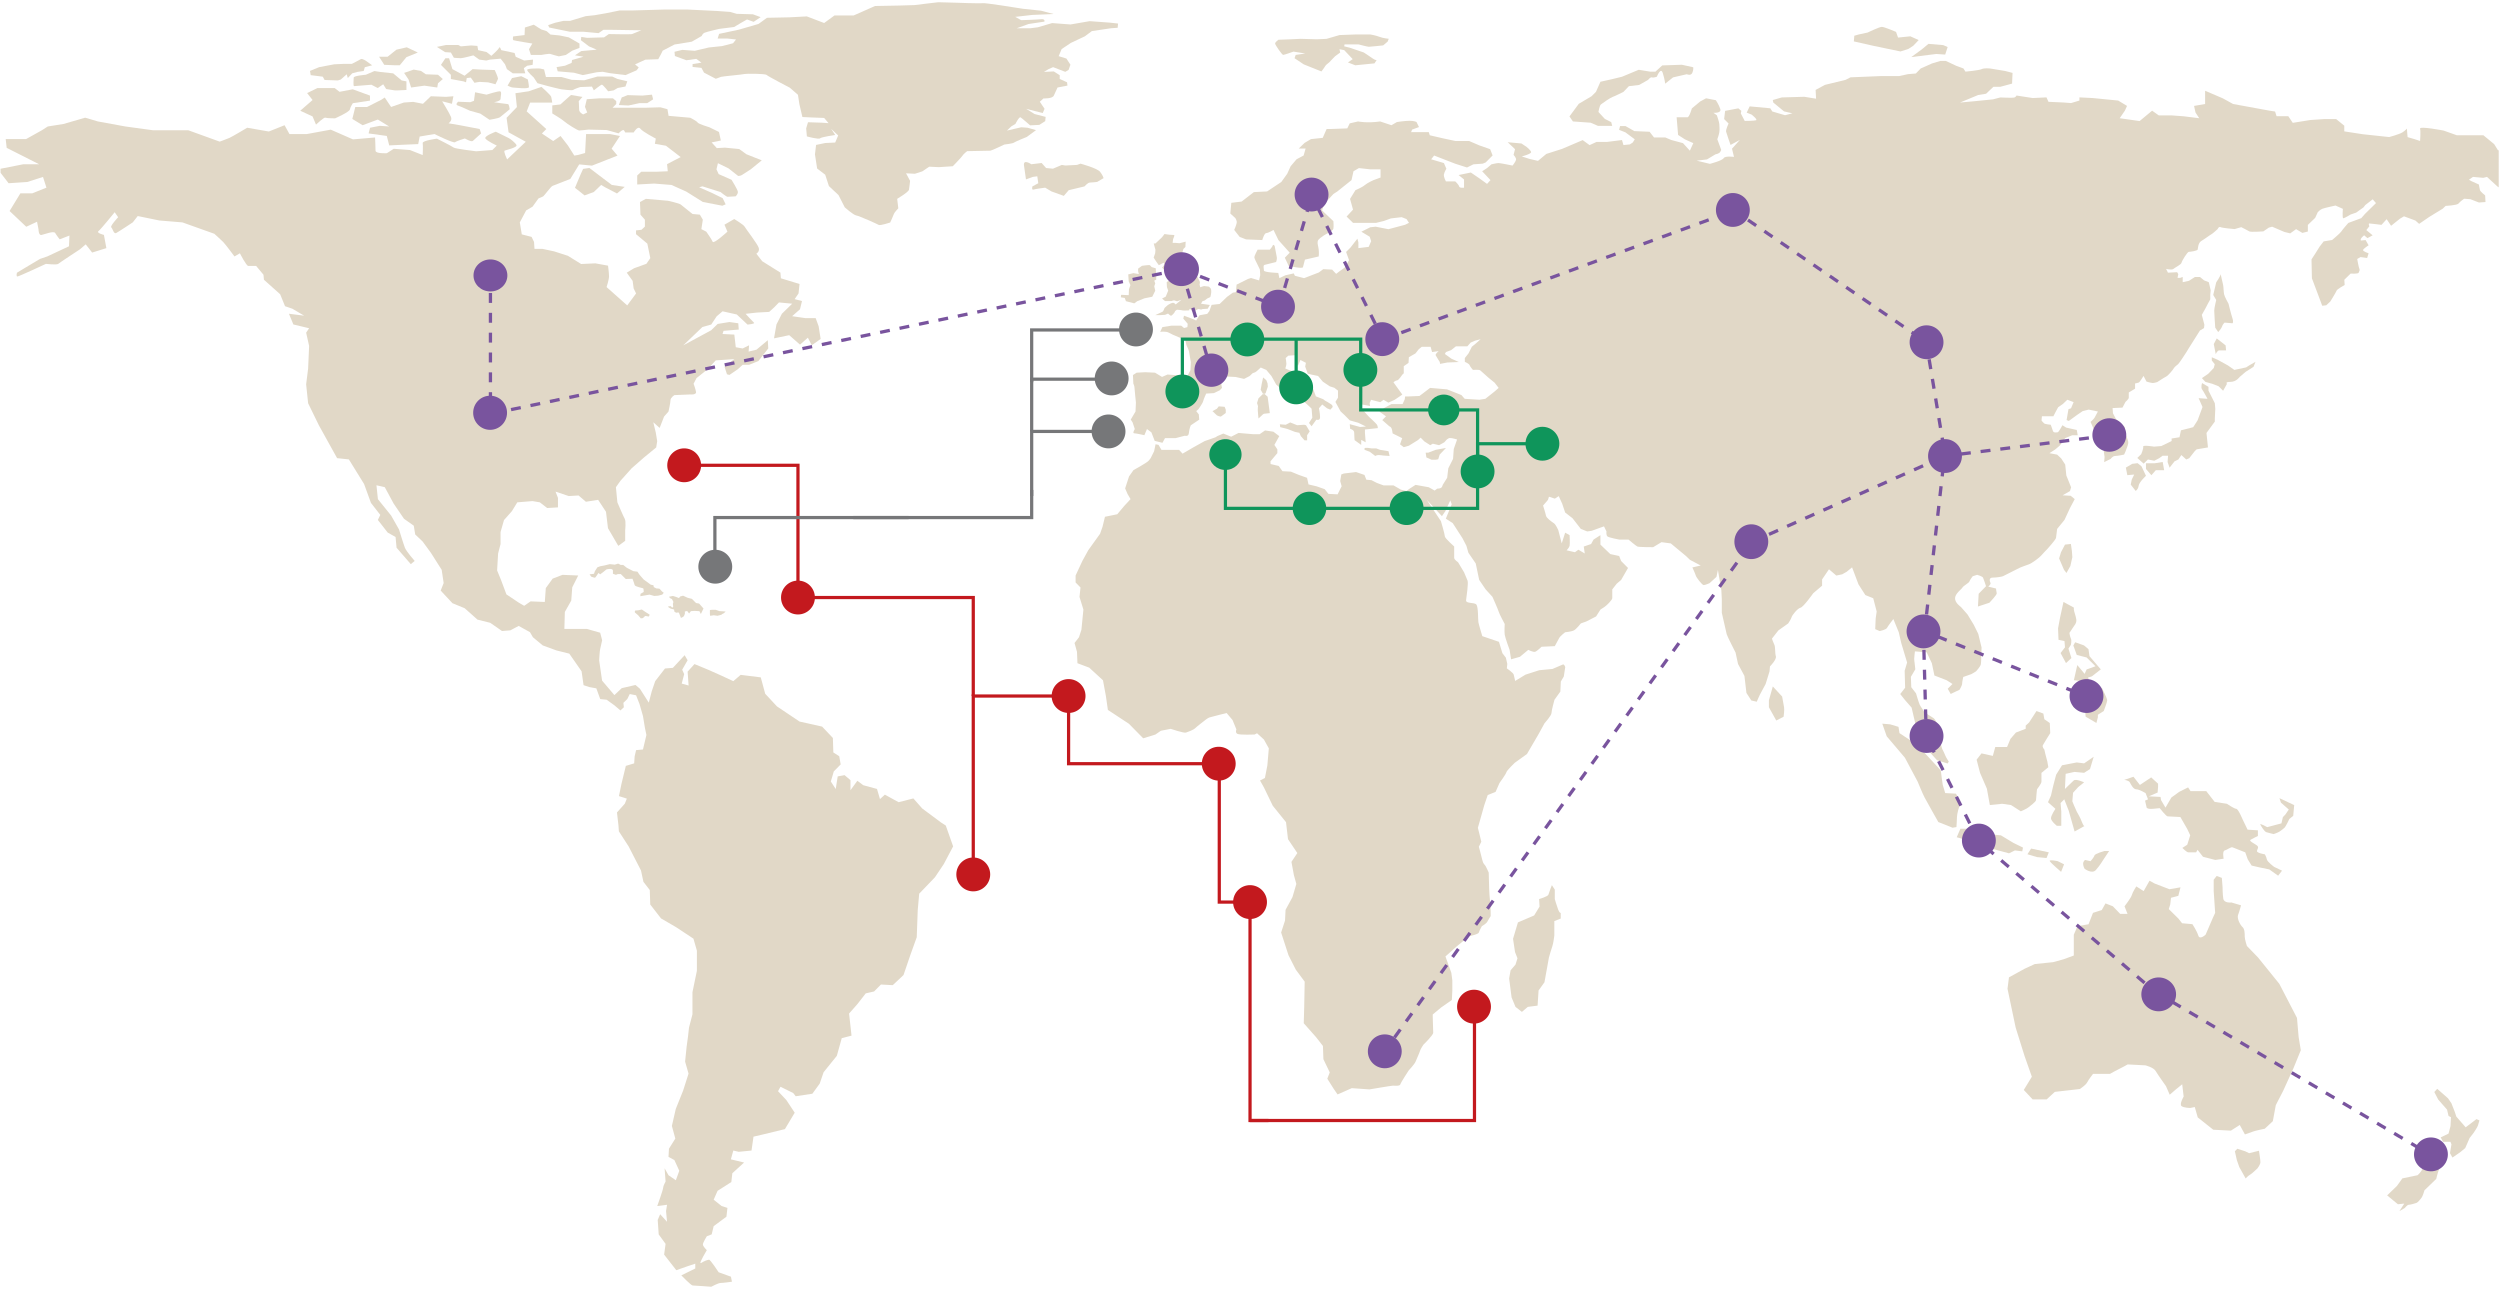 <?xml version="1.0"?>
 <!-- Generator: Adobe Illustrator 25.4.1, SVG Export Plug-In . SVG Version: 6.00 Build 0) --> <svg version="1.1" xmlns="http://www.w3.org/2000/svg" xmlns:xlink="http://www.w3.org/1999/xlink" x="0px" y="0px" viewBox="0 0 377.93 194.9" enable-background="new 0 0 377.93 194.9" xml:space="preserve" width="377.93" height="194.9"> <g id="Camada_1"> <path fill="#010202" d="M238.01,58.92v-1.43l-2.23-1.72l0.33-1l1.34-1l1.78-0.29l-0.11-1.43l-2-0.43c0,0-0.56-1.14-1.11-0.29 c-0.56,0.86-2.11,1.14-2.11,1.14l-2.12,1.43v1.29c0,0,0.89,2,1.45,2.86c0.56,0.86,1.89,2.29,1.89,2.29l-0.33,0.57l-1.34,1.72v1.57 l1.89,1l1.34,0.57l2.78-0.14l0.11-2.29l0.11-1l-1-1.72l1.56-0.14v-0.71l-1-2.15L238.01,58.92z"></path> <path fill="#E1D8C7" d="M4.12,27.51l2.38-0.76l0.52,1.62l-2.15,0.86H3.08L1.45,31.9l2.52,2.38l1.63-0.76l0.22,1.14 c0,0,0,0.95,0.45,0.86c0.45-0.09,1.86-0.67,2.08-0.29c0.22,0.38,0.67,0.95,0.67,0.95l1.48-0.57l-0.07,1.62l-3.27,1.53l-1.11,0.38 l-2.23,1.33l-1.26,0.76c0,0-0.15,0.57,0.07,0.57c0.22,0,4.31-1.91,4.31-1.91s1.63,0.19,1.86,0c0.22-0.19,3.27-2.19,3.27-2.19 l0.89-0.76l0.97,1.24l2.15-0.67l-0.37-2c0,0-1.19-0.29-0.82-0.57c0.37-0.29,2.45-2.86,2.45-2.86l0.52,0.76c0,0-1.26,1.34-1.04,1.53 c0.22,0.19,0.37,1.05,0.74,0.86c0.37-0.19,2.52-1.62,2.52-1.62l0.74-0.95l3.27,0.67l3.49,0.29l4.82,1.72c0,0,0.96,0.86,1.34,1.24 c0.37,0.38,1.71,2.19,1.71,2.19l0.82-0.48c0,0,0.96,1.91,1.26,1.91h1.19l1.11,1.33l0.07,0.76l2.45,2.19l0.74,1.81l1.11,0.38 l1.78,1.05l-2.3-0.29l0.67,1.62l2.38,0.57l-0.45,0.67l0.45,2l-0.15,3.43l-0.3,2.38l0.3,2.86l1.63,3.34l2.75,4.96l1.78,0.19 l2.3,3.72l1.04,2.86l1.41,1.81l-0.37,0.76l1.49,1.91l1.19,0.67l0.15,1.62l2.15,2.48l0.59-0.48c0,0-1.26-1.43-1.48-2 c-0.22-0.57-0.89-2.76-0.89-2.76l-1.19-2.1l-2-2.48l-0.22-2.1l1.26,0.29l1.34,2.48l1.56,2.29l1.48,1.05l0.22,1.33l1.11,1.05 l1.26,1.72l1.63,2.57l0.3,2l-0.45,1.14l1.78,1.91l1.85,0.76l1.93,1.72l1.93,0.48l1.78,1.24l1.26-0.1l1.26-0.67l1.71,0.95l0.44,0.76 l1.49,1.24l2.08,0.76l1.93,0.48l1.86,2.67l0.3,2.1l0.89,0.29l1.04,0.19l0.59,1.62l0.97,0.1l1.19,0.86l0.89,0.76l0.52-0.48 l-0.07-0.67l0.59-0.57l0.37-0.76l0.96,0.19l0.52,1.33l0.52,1.81l0.3,1.81l0.22,1.05l-0.52,2.19l-1.04,0.1l-0.22,0.95l-0.07,1.05 l-1.26,0.38l-0.67,2.76l-0.37,1.81l1.19,0.38l-0.3,0.76l-1.19,1.33l0.22,1.91l0.07,0.95l1.48,2.29l1.86,3.62l0.37,1.72l0.96,1.24 l0.07,2.19l1.63,2.1l2.3,1.34l2.6,1.72l0.52,1.81v3.05l-0.67,3.24v3.34l-0.52,2l-0.15,1.34l-0.22,1.62l-0.22,2.19l0.52,1.81 l-0.82,2.57l-1.11,2.77l-0.59,2.57l0.52,1.91l-0.96,1.53l-0.07,1.24l0.89,0.48l0.74,1.62l-0.52,1.43l-1.11-0.76l-0.59-1.05l0.15,2 c0,0-0.37,0.67-0.37,0.95c0,0.29-0.89,2.76-0.89,2.76l1.48-0.19l-0.15,0.95l0.15,1.62l-1.04-1.14l-0.37,0.86l0.15,2.19l1.04,1.43 l-0.22,1.62l1.84,2.36l1.7-0.6l1.17-0.39v0.73l-2.11,1.04c0,0,1.48,1.53,1.71,1.53s2.82,0.19,2.82,0.19s1.04-0.57,1.41-0.57 c0.37,0,1.71-0.19,1.71-0.19l-0.15-0.76l-1.86-0.67c0,0-1.26-1.94-1.46-1.9c-0.86,0.18-1.07,0.51-1.27,0.51 c-0.22,0,0.94-1.95,0.94-1.95s-0.59-0.57-0.59-0.86c0-0.29,0.59-1.24,0.59-1.24l0.74-0.29l0.3-1.24l1.93-1.43l0.15-1.33l-0.89-0.29 l-1.19-0.95l0.59-1.34l2.08-1.33l0.15-1.33l1.78-1.62l-2-0.48l0.37-1.33l0.82,0.19l1.93-0.19l0.3-2.1l1.63-0.38l3.12-0.76 l1.48-2.48l-1.26-1.91l-1.26-1.34l0.37-0.67l1.93,0.95l0.37,0.48l2.52-0.38l1.11-1.53l0.59-1.72l2-2.48l0.74-2.67l1.48-0.38 l-0.37-3.34l1.26-1.43l1.26-1.62l1.26-0.29l1.04-1.05l1.78,0.1l1.63-1.53l1.04-3.05l0.96-2.67l0.15-4.1l0.22-2.48l2.38-2.48l1.34-2 l1.41-2.67l-1.11-3.15l-0.74-0.48l-2.82-2.1l-1.34-1.52l-2.23,0.57l-2.08-1.14l-0.74,0.67l-0.45-1.53l-2.08-0.57l-0.89-0.67 l-1.04,1.43v-1.52l-0.89-0.76l-1.04,0.19l-0.3,1.91l-0.74-1.14l0.45-1.53l1.04-1.05l-0.22-1.24l-0.89-0.57l-0.07-2.19l-1.63-1.72 l-3.41-0.76l-3.41-2.29l-1.78-1.91l-0.67-2.48l-3.04-0.38l-1.11,0.95l-1.86-0.86l-1.93-0.86l-2.08-0.86l-1.04,1.14l0.15,2.1 l-1.04-0.29l0.37-1.43l-0.3-0.67l0.82-1.43l-0.45-0.76l-1.78,1.91l-1.19,0.1l-1.48,1.91l-0.52,1.53l-0.45,1.72l-1.34-2.1 l-0.67-0.57l-2.08,0.48l-1.11,1.05l-1.86-2.19l-0.44-3.05c0,0,0.07-1.43,0.15-1.72c0.07-0.29,0.3-1.33,0.3-1.33l-0.3-1.14l-2-0.57 h-3.41l0.07-2.57l0.97-1.72l0.15-2L87.41,87l-2.38-0.1l-1.48,0.57l-1.04,1.43L82.36,91l-2.15-0.09l-0.97,0.67l-0.82-0.48 l-1.86-1.24l-0.82-2.19l-0.59-1.43l0.15-2.57l0.37-1.43v-1.81l0.52-1.81l1.19-1.34l0.82-1.34l2.3-0.19l1.11,0.19l1.11,0.86 l1.63-0.1v-1.43l-0.37-0.95l2,0.67l1.48-0.09l1.11,0.95l1.85-0.29l1.19,1.81l0.3,2.48l1.56,2.67l1.04-0.76v-1.62 c0,0,0.15-1.33-0.07-1.72c-0.22-0.38-1.11-2.48-1.11-2.48l-0.22-2.29l0.67-0.95l1.71-1.91l1.85-1.62l1.86-1.53l0.15-0.95 l-0.22-1.33l-0.37-1.53l0.96,0.86l0.67-1.72l0.67-0.76c0,0,0.3-1.34,0.3-1.72s0.59-0.76,0.59-0.76l2.38-0.1c0,0,0.96,0.1,0.89-0.38 c-0.08-0.48-0.37-1.24-0.37-1.24l0.45-0.86c0,0,1.34-1.05,1.56-1.24c0.22-0.19,1.34-1.43,1.34-1.43l2.82-0.19l-0.67,0.48 l-0.82,0.67l0.37,1.14l0.37,0.1l1.26-0.86l0.74-0.67h0.97l1.41-0.57l1.49-1.91l-0.07-1.24l-1.71,1.43l-1.19,0.29l0.07-0.95 l-0.97,0.48l-1.04-0.19l-0.22-1.91l-1.78-0.09l0.15-0.48l2.3-0.19l-0.07-0.95l-1.34-0.19l-1.78,0.29l-0.97,0.95l-4.23,2.29 l2.89-2.77l1.34-0.38l0.82-1.24l0.89-0.76l2.15,0.48l1.63,1.53c0,0,1.19-0.1,0.97-0.29c-0.22-0.19-1.26-1.34-1.26-1.34l1.71-0.19 l1.85-0.1l0.74-0.67l0.74-0.76l2,0.19l-1.56,1.52l-0.82,1.62l-0.37,2.1l2.3-0.48l1.63,1.43l1.19-1.05l0.59,1.14l1.34-0.95 l-0.3-1.91l-0.45-1.24h-1.56l-2-0.29l1.19-1.05l0.3-1.24l-1.11-0.29l0.59-0.86l0.15-1.43l-2.82-0.86l-0.07-0.86l-2.75-1.72 l-0.89-1.14c0,0,0.52-0.29,0.37-0.86c-0.15-0.57-2.01-2.96-2.15-3.24c-0.15-0.29-1.56-1.14-1.56-1.14l-1.48,0.86l0.45,1.05 c0,0-2.08,1.91-2.23,1.53c-0.15-0.38-0.97-1.53-0.97-1.53l-0.74-0.38l0.22-1.43l-0.45-0.76l-1.11-0.1c0,0-1.56-1.24-1.78-1.43 c-0.22-0.19-1.93-0.57-1.93-0.57l-3.34-0.29l-0.89,0.48l0.07,1.91l0.67,0.76v1.05l-0.52,0.48l-0.82,0.09v0.57l1.71,1.43l0.45,2.19 l-0.59,0.86l-1.86,0.67l-1.11,0.67l0.89,1.24l0.15,1.14l0.37,0.76l-1.34,1.81l-3.12-2.77c0,0,0.37-1.14,0.37-1.62 c0-0.48-0.15-1.62-0.15-1.62L90,39.81l-2.15,0.1l-2-1.24L83.77,38l-1.78-0.38H80.8l-0.07-1.05l-0.37-0.76l-1.48-0.38l-0.3-1.81 l0.96-1.81l0.97-0.57l0.89-1.24c0,0,0.45-0.19,0.67-0.29c0.22-0.1,1.19-1.53,1.48-1.62c0.3-0.1,2.67-1.05,2.67-1.05l1.34-2.19 l1.93,0.19l3.86-1.52l-0.89-1.05l1.26-1.91l-1.48-0.29h-3.64l-0.15,2.86l-1.04,0.29l-0.59,0.1l-0.97-1.53l-1.11-1.43l-1.11,0.76 l-1.71-1.14l0.67-0.67l-2.97-2.67l0.52-1.33h3.34c0,0-0.07-0.57-0.15-0.86c-0.07-0.29-1.48-1.52-1.48-1.52l-1.93,0.67l-2,0.29 l0.22,2.1l-1.56,1.62l0.3,2.19l2.6,1.43l-2.82,2.67c0,0-0.59-1.24-0.37-1.33c0.22-0.1,2-0.48,1.78-0.86 c-0.22-0.38-0.96-0.95-1.19-1.05c-0.22-0.1-1.93-0.95-1.93-0.95s-1.86,0.67-1.56,1.05c0.3,0.38,1.71,1.05,1.71,1.05l-0.67,0.67 l-2.45,0.19c0,0-3.19-0.38-3.41-0.57c-0.22-0.19-2.52-1.34-2.52-1.34s-2.23,0.29-2.15,0.67c0.07,0.38,0,1.81,0,1.81l-1.93-0.76 l-2.45-0.19l-1.04,0.67c0,0-1.71,0.1-1.71-0.38c0-0.48-0.07-2-0.07-2l-3.34,0.29L50,19.6l-3.64,0.67h-2.6l-0.74-1.34l-2.38,0.95 l-3.27-0.57c0,0-2.23,1.33-2.67,1.53c-0.45,0.19-1.49,0.57-1.49,0.57l-4.75-1.72h-5.34l-4.16-0.57l-4.16-0.76l-1.93-0.57 l-3.27,0.95l-2.38,0.38l-0.89,0.57l-2.38,1.33H0.86l0.15,1.33l4.9,2.48H3.53l-3.45,0.68l0.01,0.62L1.3,27.7L4.12,27.51z"></path> <path fill="#E1D8C7" d="M55.93,15.21v-0.76l-2.6-0.95l-2,0.38l-0.74-0.57h-2.6l-1.56,0.76l0.82,1.05l-1.86,1.62l1.86,0.86 l0.52,1.24c0,0,1.19-1.14,1.41-1.05c0.22,0.1,1.48,0.1,1.48,0.1s2.15-0.95,2.23-1.34c0.07-0.38,0.45-0.95,0.45-0.95L55.93,15.21z"></path> <path fill="#E1D8C7" d="M69.52,18.93l-1.71-0.29c0,0,0.59-0.38,0.37-0.95c-0.22-0.57-1.34-2.38-1.34-2.38l1.48,0.38l0.22-1.14 l-1.11,0.09l-2.3-0.09l-1.19,1.14l-1.48-0.29l-1.41,0.1l-1.93,0.67l-0.96-1.43l-0.59,0.38l-2.08,1.05h-1.78l-0.45,1.81l1.56,0.95 l2.3-0.86l1.71,1.05l-1.41-0.1l-1.48,0.29l-0.22,0.86l2.75,0.38l0.37,1.43l2.08-0.1l2.3-0.1l0.22-1.14l2.23-0.38 c0,0,2.89,1.43,3.12,1.24c0.22-0.19,1.49-0.57,1.49-0.57s0.96,0.57,1.19,0.38c0.22-0.19,1.26-1.14,1.26-1.14l-0.22-0.67 L69.52,18.93z"></path> <polygon fill="#E1D8C7" points="90.6,26.53 89.1,25.39 88.15,25.53 87.76,26.39 86.92,28.39 88.37,29.54 89.76,29.03 90.88,27.96 91.49,28.32 93.27,29.25 94.44,28.25 92.49,27.96 "></polygon> <path fill="#E1D8C7" d="M111.75,22.53l-2.17-0.21l-1.22,0.07l-0.78-0.86l1.39-0.29l-0.28-1.29l-1.45-0.71c0,0-1.67-0.5-1.78-0.72 c-0.11-0.21-1.11-0.72-1.11-0.72l-3.28-0.29l-0.17-1l-1.06-0.29l-2.39,0.07H92.6l0.56-0.57v-0.43l-0.5-0.43h-2l-1.95,0.14 l-0.28,1.15l0.34,0.86l-0.61,0.29c0,0-0.61-0.29-0.61-0.72c0-0.43-0.06-1.29-0.06-1.29l0.56-0.64l-1.73-0.29l-1.61,1.43l-1.22,0.14 v1.22c0,0,1.45,0.86,1.84,1.22c0.39,0.36,2,1.36,2.23,1.36c0.22,0,1.39-0.14,1.39-0.14l2.78,0.07l1.78,0.5c0,0,0.67-0.72,0.84-0.43 l0.17,0.29h1.28c0,0,0.61-1.07,1-0.57c0.39,0.5,2.34,1.5,2.34,1.5L99,21.74l1.67,0.29l2.23,1.72l-1.11,0.57l-0.95,0.5l0.11,1.07 l-1.67,0.07h-2.34l-0.61,0.57v1.36l2.56-0.14l2.62,0.21l2.23,1l2.51,1.57l2.95,0.57l0.5-0.21l-0.45-0.93l-1.61-0.79l-1.95-0.86 l0.5-0.14l2.73,0.86c0,0,0.89,0.72,1.06,0.72c0.17,0,1.23-0.07,1.23-0.07s0.39-0.36,0.33-0.71c-0.06-0.36-0.95-1.79-0.95-1.79 l-1.95-0.86l-0.33-0.72l0.22-0.93l1.61,0.79l1.45,1.14c0,0,0.33,0,0.56-0.14s1.34-0.86,1.34-0.86l1.67-1.36l-2.34-0.93 L111.75,22.53z"></path> <path fill="#E1D8C7" d="M76.79,15.74c-0.17,0-2.12-0.29-2.12-0.29s1-0.14,1-0.5c0-0.36,0.22-1.07-0.06-1.14 c-0.28-0.07-2.06,0.5-2.06,0.5l-1.73-0.36l-0.17,1.29l-0.56,0.21l-1.84-0.07c0,0-0.5,0.43-0.05,0.57c0.45,0.14,1.84,0.79,1.84,0.79 l1.56,0.43l1.39,0.93h0.06c0,0,1.28-0.21,1.5-0.36s1.5-1.22,1.5-1.22S76.96,15.74,76.79,15.74z"></path> <path fill="#E1D8C7" d="M156.62,19.67l-1.28-0.36l-0.95-0.07l-2.17,0.5l0.67-0.64l0.61-0.36c0,0,0.56-1.14,0.78-1 c0.22,0.14,1.45,1.21,1.45,1.21l1.39-0.07l0.89-0.57l0.06-0.64l-1.67-0.43l-1.28-0.79l2.51,0.64l0.28-0.64l-0.72-1.07l0.56-0.5 c0,0,1.34,0.07,1.56-0.43c0.22-0.5,0.56-1.22,0.56-1.22l1.5-0.29l-0.06-0.5l-1.11-0.5v-0.57l-0.89-0.57l-1.5,0.07l0.72-0.43 l0.67-0.29l1.84,0.71l0.5-0.29l0.28-0.79l-0.61-0.93l-1.17-0.36l0.45-1.07l1.39-0.93l2.12-1l1.06-0.79l2.9-0.43l1-0.07l0.06-0.64 l-1.28-0.14l-3.01-0.22l-2.9,0.5l-2.78-0.21l-2.17,0.64l-1.11,0.14h-2.06l1.78-0.64l2.39-0.36c0,0,0.17-0.43-0.5-0.36 c-0.67,0.07-3.01,0.14-3.01,0.14l-0.89-0.5l2.56-0.29l3.23-0.14l-1.89-0.5l-2.73-0.29l-0.89-0.14c0,0-4.9-0.79-5.23-0.71 c-0.33,0.07-4.06-0.07-4.06-0.07s-2.45-0.07-2.62-0.07s-3.56,0.43-3.56,0.43l-2.34,0.07l-3.67,0.07l-3.23,1.43h-2.9l-1.56,1.14 l-2.62-1l-2.62,0.14l-3.4,0.07l-1.28,0.93l-2.95,0.86l-3.01,0.64l-0.22,0.71h1.5l1.28,0.14l-0.45,0.57l-1.67,0.43l-2,0.21 l-2.12,0.5l-1.89-0.14l-1.17,0.29l0.06,0.64l1.73,0.64l1.5-0.21l0.78,0.57l-1.34,0.22v0.43l1.34,0.14l0.39,0.72l1.78,0.93 c0,0,0.61-0.21,0.78-0.29c0.17-0.07,3.4-0.36,3.56-0.43c0.17-0.07,3.12-0.07,3.34,0.14c0.22,0.22,3.51,1.93,3.51,1.93l1.23,1.07 l0.22,1.43l0.45,1.93l1.45,0.07l1.84,0.07l0.67,0.79l-1-0.07l-2.11-0.07l-0.28,0.93l0.11,1.21c0,0,1.78,0.5,2,0.29 c0.22-0.21,2.28-0.5,2.28-0.5l-0.61-0.93l1.06,1l-0.45,1.07l-1.5,0.07l-1.39,0.29l-0.17,1.43l0.33,2.14l1.22,0.93l0.56,1.72 l1.45,1.36l0.95,1.86c0,0,1.28,1.14,1.73,1.22c0.45,0.07,3.17,1.29,3.4,1.43c0.22,0.14,1.73-0.36,1.73-0.36s0.5-1.07,0.56-1.29 c0.06-0.22,0.67-0.86,0.67-0.86l-0.17-1.43l0.89-0.57c0,0,0.84-0.57,0.89-0.79c0.05-0.21,0.17-1.36,0.17-1.36l-0.61-1.14l1.34,0.07 l1.11-0.36l1.06-0.71l1.45,0.07l2.11-0.14c0,0,1.39-1.43,1.5-1.64c0.11-0.21,0.67-0.64,0.67-0.64s3.34-0.07,3.51-0.07 s2.11-0.93,2.11-0.93s1.28-0.14,1.45-0.29c0.17-0.14,1.95-0.86,1.95-0.86L156.62,19.67z"></path> <path fill="#E1D8C7" d="M86.15,4.8h2.06l2.28,0.21l0.72-0.5h1.39c0.17,0,4.34,0.07,4.34,0.07s-1.23,0.5-1.39,0.57 c-0.17,0.07-3.51,0-3.51,0l-0.72,0.5l-2.56,0.07l-0.89-0.14l-0.05,0.5l1.22,0.93l1.17,0.5l-2.34,0.21l-0.95,0.64l1.28,0.21 l-1.72,0.5l-0.06,0.43l-1,0.43l-1.28,0.21l0.17,0.64l2.45,0.21l1.34,0.36l2.12-0.43l0.89-0.07l1.11,0.21l2.34,0.29l1.67-0.72 l0.33-0.43L96,9.73l1.56-0.71l1.95-0.07l0.39-0.72l0.28-0.57l1.78-0.93l2.62-0.43l1.5-0.86c0,0,0.11-0.36,0.45-0.5 c0.33-0.14,2.17-0.57,2.17-0.57l2.28-0.29l0.95-0.57l1-0.57l1,0.36l1.06-0.71l-1.17-0.43l-2.45-0.07l-1-0.29l-1.95-0.14l-4.51-0.22 h-3.45l-4.79,0.14h-2l-2.11,0.43l-1.67,0.29l-1.34,0.14L86.2,3.15h-1l-1.28,0.29L82.86,3.8l0.17,0.36L86.15,4.8z"></path> <path fill="#E1D8C7" d="M80.47,6.58l-0.5,0.86l0.28,0.86h1.61c0,0,1.17-0.22,1.34-0.14c0.17,0.07,1.28,0.36,1.28,0.36l1.06-0.21 l0.95-0.64l1.11-0.43V6.58l-1.61-0.93l-1.39-0.29l-1.39-0.14l-0.56-0.5L81.8,4.44l-1.11-0.71l-1.34,0.43L79.3,5.3l-1.73,0.21 c0,0-0.11,0.5,0.05,0.57C77.79,6.15,80.47,6.58,80.47,6.58z"></path> <polygon fill="#E1D8C7" points="94.88,14.38 93.99,14.73 93.55,15.88 95,15.95 96.67,15.59 97.84,15.59 98.73,15.02 98.56,14.31 97.11,14.45 "></polygon> <path fill="#E1D8C7" d="M86.65,13.59c0.17-0.14,1.06-0.43,1.06-0.43l1.78-0.07l0.28,0.57c0,0,1.06-0.86,1.22-0.86s0.95,1,0.95,1 l0.83-0.14l0.61-0.36l1.17-0.22l0.28-0.79l-1.5-0.36l-0.78-0.36h-2.23l-2,0.57l-1.89-0.07l-1.56-0.43h-2.34l-0.28-1.14l-0.61-0.14 c0,0-2-0.07-1.95,0.22c0.05,0.29,1,1.14,1,1.14l0.56,0.86l1.56,0.43c0,0,1.95,0.5,2.12,0.5S86.48,13.73,86.65,13.59z"></path> <path fill="#E1D8C7" d="M78.8,11.52L77.4,11.8l-0.67,1.14c0,0,0.56,0.29,0.78,0.29c0.22,0,2.45,0.29,2.45-0.07 c0-0.36-0.17-1.15-0.17-1.15L78.8,11.52z"></path> <path fill="#E1D8C7" d="M68.16,7.94l0.45,0.79c0,0,0.78,0.07,1.06,0.07c0.28,0,1.89-0.43,1.89-0.43l0.89,0.64l1.06,0.14l0.56-0.14 l1.61-0.14l0.67,0.86l0.28,0.72l0.89,0.64h1.89l-0.22-0.79l0.5-0.36l0.83-0.14l0.06-0.79l-1.34,0.14l-1.28-0.57l-0.17-0.57 l-2.01-0.43c0,0-0.22-0.64-0.33-0.36c-0.11,0.29-1.17,1.22-1.17,1.22l-0.72-0.57l-1.28-0.29l-0.11-0.64l-0.95-0.07l-1.56,0.14 L69.28,6.8h-1.84l-1.39,0.29l1.23,0.79L68.16,7.94z"></path> <path fill="#E1D8C7" d="M70.06,12.3l0.39,0.14l0.11-0.64l0.61-0.07l0.56,0.79c0,0,0.61-0.14,0.78-0.14s1.28,0.07,1.28,0.07 l1.11,0.29l0.28-0.57l0.11-0.29c-0.06-0.36-0.5-1.29-0.5-1.29l-2.12-0.07l-1.22-0.07l-1.22,1l-1.84-1l-0.5-1.64h-0.56l-0.67,1 l1.5,1.5v0.64L70.06,12.3z"></path> <polygon fill="#E1D8C7" points="61.09,11.02 61.76,12.02 62.15,13.23 63.15,13.09 64.16,12.95 66.1,13.23 66.21,12.59 66.94,11.95 66.21,11.3 64.38,11.23 63.65,10.73 62.54,10.52 "></polygon> <path fill="#E1D8C7" d="M53.47,11.73c0,0.29-0.11,1.29,0.06,1.29c0.17,0,2.62-0.21,2.62-0.21l0.95,0.5l0.83-0.57l0.45,0.72 l1.34,0.21h0.33l1.39-0.07V12.3l-0.72-0.14l-1.28-1.07l-1.95-0.21l-0.89-0.14L55.3,11.3C55.3,11.3,53.47,11.45,53.47,11.73z"></path> <path fill="#E1D8C7" d="M59.76,9.87h0.67l1-1.22c0.17-0.07,1.73-0.71,1.73-0.71l-1.67-0.79l-1.56,0.36l-1.34,1.07h-1.28l0.78,1.22 L59.76,9.87z"></path> <path fill="#E1D8C7" d="M48.79,11.59l0.28,0.5l2,0.07l0.45-0.14l0.89-0.79l0.17,0.57l0.67-0.72l0.78-0.21l0.95-0.14l0.17-0.57 l1.11-0.29l-0.89-0.64c0,0-0.61-0.43-0.83-0.29c-0.22,0.14-1.34,0.71-1.34,0.71h-1.11l-1.56,0.07l-2.28,0.43l-1.39,0.57l0.11,0.64 L48.79,11.59z"></path> <path fill="#E1D8C7" d="M164.75,27.6c0.3,0,1.11-0.1,1.11-0.1l0.97-0.57c0,0-0.08-0.38-0.52-0.95c-0.45-0.57-2.97-1.24-2.97-1.24 l-0.52,0.19l-1.78,0.09l-0.52-0.09l-1.34,0.57l-1.04-0.1l-0.67-0.76l-1.56,0.19c0,0-1.26-0.86-1.11,0.19c0.15,1.05,0.3,2.1,0.3,2.1 l1.04-0.38l0.67-0.09l0.15,1.05l-0.89,0.48c0,0-0.15,0.57,0.15,0.48c0.3-0.1,1.78-0.29,1.78-0.29l0.96,0.57l1.86,0.67l0.74-0.86 l2.38-0.57C163.94,28.18,164.45,27.6,164.75,27.6z"></path> <polygon fill="#E1D8C7" points="216.41,69.5 217.03,69.5 217.42,69.43 217.64,68.72 218.59,67.72 218.2,67.79 217.03,68 215.91,68.43 215.52,68.43 215.63,69.15 "></polygon> <polygon fill="#E1D8C7" points="194.65,64.86 195.76,65.29 196.43,65.43 196.65,65.93 197.21,66.57 197.6,66.57 197.6,65.79 197.99,65.21 197.43,64.28 197.15,64.21 196.09,64.28 195.04,63.86 194.37,64.21 193.48,64.14 193.53,64.57 "></polygon> <path fill="#E1D8C7" d="M190.14,61.97c0,0.33,0.11,1.29,0.11,1.29l0.67-0.62l0.15-0.09l0.89-0.1l-0.33-2.48l-0.48-0.42l-0.15,0.09 l-0.06-0.1l-0.69,0.67l-0.22,0.72l0.15,0.48C190.17,61.4,190.14,61.64,190.14,61.97z"></path> <polygon fill="#E1D8C7" points="191.14,59.55 191.32,59.45 191.66,58.45 191.62,57.97 191.44,57.49 190.95,57.06 190.73,58.06 190.58,58.92 190.93,59.54 191.03,59.45 "></polygon> <polygon fill="#E1D8C7" points="191.14,59.55 191.03,59.45 190.93,59.54 190.99,59.64 "></polygon> <path fill="#E1D8C7" d="M184.63,62.93c0.17-0.14,0.67-0.5,0.67-0.5v-0.5l-0.17-0.43l-0.89-0.07l-0.28,0.36l-0.67,0.36l0.67,0.64 C183.96,62.78,184.46,63.07,184.63,62.93z"></path> <path fill="#E1D8C7" d="M207.9,68.93c0,0,0.22-0.14,0.5-0.14c0.28,0,0.67,0.07,0.67,0.07l1,0.07l-0.17-0.72L208.62,68l-0.56-0.21 h-0.67c0,0-1.11-0.21-1.11,0V68l0.78,0.29L207.9,68.93z"></path> <path fill="#E1D8C7" d="M174.4,38.95l0.41,0.62l0.37,0.52l0.74-0.38L176,39.9l-0.07,0.24l-0.26,0.33l0.78,0.67l0.67,0.33l0.59-0.43 l0.04,0.52l0.11,0.33v0.57l-0.37,0.14l-0.82-0.14l-0.3,0.19l0.04,0.76l0.19,0.52l-0.37,0.91l-0.56,0.29l0.45,0.38h1 c0,0,0.3-0.14,0.41-0.1c0.11,0.05,0.41,0.14,0.41,0.14l0.67-0.24l-0.89,0.72c0,0-0.18-0.33-0.52-0.24 c-0.33,0.1-0.67,0.33-0.67,0.33l-0.48,0.43c0,0-0.18,0.52-0.3,0.57c-0.11,0.05-1.11,0.52-1.11,0.52h0.71l0.78-0.05l0.45-0.19 c0,0,0.33,0.33,0.45,0.33s0.48-0.43,0.48-0.43l0.15-0.29l0.26-0.19c0,0,0.71,0.05,0.82,0.1c0.11,0.05,1.04,0,1.04,0 s0-0.43,0.26-0.1l0.26,0.33l0.82-0.43h0.15c0,0,0.26,0.1,0.41,0.05c0.15-0.05-0.04-0.05,0.15-0.05c0.18,0,0.74-0.05,0.74-0.05 l0.33-0.57l-1.34-0.19l0.22-0.38l0.33-0.1c0,0,0.26-0.19,0.37-0.29c0.11-0.1,0.48-0.14,0.52-0.33c0.04-0.19,0.11-0.52,0.11-0.67 s0-0.43-0.11-0.57c-0.11-0.14-0.26-0.24-0.26-0.24s-0.59-0.09-0.71-0.09c-0.11,0-0.59,0.19-0.59,0.19L181.34,43 c0,0,0.11-0.33,0-0.52c-0.11-0.19-0.26-0.48-0.33-0.62c-0.07-0.14-0.48-0.52-0.48-0.52s-0.63-0.33-0.67-0.57 c-0.04-0.24-0.07-0.43-0.07-0.43s-0.33-0.57-0.41-0.71l-0.07-0.14l-1.11-0.33h-0.45l0.33-0.29l0.56-0.38l0.26-0.86l0.3-0.29 l0.04-0.81l-0.93,0.24l-0.56-0.05h-0.48l0.07-0.57l0.15-0.38l0.04-0.24l-0.78-0.05l-0.71-0.1l-0.37,0.48l-1,0.95h-0.26l0.26,0.95 l-0.04,0.52L174.4,38.95z"></path> <path fill="#E1D8C7" d="M170.21,45.53l1.26,0.33l0.45-0.33l1.08-0.43l1.19-0.24l0.45-0.91l-0.15-0.67l0.15-0.43l-0.15-0.43 l0.3-0.14v-0.24l-0.07-1.48l-0.63-0.19l-0.26-0.29c-0.11-0.05-1.19,0.1-1.19,0.1l-0.59,0.43V41l0.11,0.43l-0.82-0.14l-0.78,0.19 l0.07,1.05l0.26,0.57l-0.22,0.62l-0.04,0.9l-1.15-0.05l-0.04,0.38l0.59,0.09L170.21,45.53z"></path> <path fill="#E1D8C7" d="M193.98,8.3c0.17,0,1.56-0.5,1.56-0.5l1.78,0.29l-1.45,0.21l-0.17,0.5l1.39,0.93l2.67,1.07 c0,0,0.45-0.57,0.56-0.79c0.11-0.21,0.45-0.43,0.61-0.57s0.72-0.79,0.89-0.93c0.17-0.14,0.78-0.57,0.78-0.57l-0.11-0.5l0.72,0.14 l1.28,1.36l-0.72,0.5l1.11,0.43l2.9-0.29l0.33-0.5c0,0-0.17,0.07-0.67-0.29c-0.5-0.36-1.28-0.86-1.28-0.86l-2.12-0.72l-0.84-0.21 l0.06-0.29h2.11c0,0,1.34,0.36,1.56,0.36c0.22,0,2.17-0.21,2.17-0.21l0.67-0.57l0.17-0.43c0,0-0.84-0.07-1.39-0.29 c-0.56-0.22-1.39-0.36-1.39-0.36h-2.23L202.5,5.3l-1.95,0.57l-0.33,0.02l-1.17,0.05l-2.45-0.07l-1.45,0.07l-1.89,0.07 c0,0-0.5,0.36-0.5,0.57S193.81,8.3,193.98,8.3z"></path> <path fill="#E1D8C7" d="M235.56,137.53c-0.22-0.57-0.52-1.62-0.52-1.62v-0.57v-0.86l-0.44-0.67c0,0-0.45,1.14-0.52,1.43 c-0.07,0.29-1.41,0.67-1.41,0.67l0.07,1.14l-0.82,1.34l-2.45,1.05l-0.37,1.24l-0.37,1.24l0.3,2l0.37,0.95l-0.3,0.95l-0.74,0.86 l-0.22,1.24l0.37,2.86l0.59,1.43l0.97,0.76l0.89-0.76l1.48-0.19l0.15-2.29l0.89-1.24l0.67-3.72c0,0,0.37-1.34,0.52-1.72 c0.15-0.38,0.3-1.62,0.3-1.62v-1.05v-1.14l0.97-0.38V138C235.94,138,235.79,138.1,235.56,137.53z"></path> <path fill="#E1D8C7" d="M269.41,105.3l-1.41-1.53l-0.59,2.1v1.05l1.11,2l1.11-0.57c0,0,0.15-1.05,0.07-1.43 C269.63,106.54,269.41,105.3,269.41,105.3z"></path> <path fill="#E1D8C7" d="M296.36,121.7c0.22-0.1-0.67-1.72-0.67-1.72l-1.63-0.09l-0.37-1.24l-0.15-1.05l-0.15-1.14l-1.41-1.53 l-2.23-2.38l-2.6-1.72l-0.15-0.95l-1.26-0.38l-1.19-0.1l0.67,1.91l2.75,3.24l1.93,3.62c0,0,0.74,1.81,1.04,2.38 c0.3,0.57,2.08,3.72,2.08,3.72l2.15,0.86l0.59-0.1c0,0,0.08-1.14,0.08-1.52C295.84,123.13,296.13,121.8,296.36,121.7z"></path> <path fill="#E1D8C7" d="M300.36,119.22l0.45,2.48l1.86-0.19l1.34,0.19l1.48,0.95c0,0,0.89-0.38,1.11-0.57 c0.22-0.19,1.19-0.86,1.19-1.14s0.15-1.62,0.15-1.62s0.67-0.86,0.67-1.14v-1.34l1.04-0.86l-0.15-0.86l-0.3-1.14l-0.15-0.67 c0,0-0.37-0.38-0.22-0.67c0.15-0.29,1.11-1.81,1.11-1.81l-0.07-1.53l-0.82-0.57l-0.15-0.86l-1.04-0.38l-1.11,1.72l-0.52,0.48v0.48 l-1.48,0.57l-0.82,0.95l-0.52,1.24h-1.78l-0.37,1.34l-1.71-0.38l-0.74,0.95l0.52,2L300.36,119.22z"></path> <path fill="#E1D8C7" d="M312.09,96.91l0.08,0.95l-0.67,0.86l0.82,1.52l0.82-0.76l-0.45-1.43l0.37-0.57c0,0,0.15-0.67,0-0.95 c-0.15-0.29-0.22-0.86-0.22-0.86s0.22-0.29,0.45-0.67c0.22-0.38,0.67-0.76,0.59-1.34c-0.07-0.57-0.37-1.24-0.37-1.52v-0.29 L311.94,91l-0.52,2.38l-0.3,1.62l0.07,1.72L312.09,96.91z"></path> <path fill="#E1D8C7" d="M313.43,97.58l0.52,1.43l1.49,0.38l1.34,1.33l-1.34,0.48l-0.3,0.67l-1.11-1.33l-0.52,2.29l0.82,0.09 l-0.37,0.76l0.22,0.95l0.45,0.48l-1.26,1.72l0.52,0.38l0.96-0.67l0.59-1.24c0,0,0.07,0.67,0.07,0.95s-0.3,1.14-0.3,1.14l0.08,0.95 l1.63,0.95l0.22-0.86v-0.38l0.89-0.57c0,0,0.52-1.34,0.52-1.62s-0.82-1.91-0.82-1.91l-1.78,1.05l-0.89-0.67l-0.59-0.38l0.15-0.57 l0.74,0.76l0.74-0.57l-0.45-1.14l0.59-0.19l1.34-1.05l-1.71-2l-0.15-1.05l-0.67-0.57l-1.34-0.48L313.43,97.58z"></path> <polygon fill="#E1D8C7" points="312.39,86.62 312.98,85.57 313.28,84.23 313.21,83.28 313.06,82.23 312.17,82.33 311.57,83.47 311.28,84.42 312.02,86.14 "></polygon> <path fill="#E1D8C7" d="M334.73,46.96c0,0.38,0.15,2.57,0.15,2.57l0.45,0.67c0,0,0.52-0.57,0.59-0.86 c0.07-0.29,0.37-0.57,0.37-0.57l1.19,0.1c0,0,0.22-0.1,0-0.76c-0.22-0.67-0.59-2.19-0.59-2.19s-0.59-1.05-0.67-1.43 c-0.08-0.38-0.08-1.14-0.15-1.43s-0.37-1.62-0.37-1.62c0,0.29-0.67,1.24-0.67,1.24l-0.45,1.91l0.45,0.76 C335.03,45.34,334.73,46.58,334.73,46.96z"></path> <path fill="#E1D8C7" d="M334.66,52.01l0.3,1.53c0,0,0.22-0.57,0.52-0.57h1.04l-0.07-0.76l-1.34-1.05L334.66,52.01z"></path> <path fill="#E1D8C7" d="M334.44,58.02l0.96,0.38l0.67,0.67l0.59-1.05c0,0-0.37-0.29,0.52-0.29s1.41-0.76,1.41-0.76l0.89-0.76 l1.19-0.76l0.3-0.76L340,55.25l-0.45,0.29l-1.78,0.38l-0.96-0.67l-1.56-0.86l-0.89-0.38v0.48l0.45,0.57l-0.15,0.57l-0.82,0.86 l-0.97,0.67l0.52,0.57L334.44,58.02z"></path> <path fill="#E1D8C7" d="M324.71,69.46l0.96,0.19l0.74-0.38l0.52-0.38h0.82l-0.07,0.95l0.3,0.86l0.74-0.95l0.59-0.29l0.45-0.67 l0.74,0.67l0.45-0.19l0.82-1.05l0.3-0.29l1.71-0.29l-0.22-2.19l1.26-1.72v-0.48l0.07-1.43l-0.07-0.86l-0.96-1.91v-0.57l-0.97-0.57 c0,0-0.22,0.67,0,0.95c0.22,0.29,0.82,1.43,0.82,1.43l-1.34-0.1l0.59,1.34l-0.74,2l-0.67,1.05l-1.48,0.38l-0.37,0.09l-0.22,1.05 l-1.19,0.19v0.38l-1.56,0.76l-1.11,0.09c0,0-1.71-0.29-1.63,0c0.07,0.29-0.3,1.14-0.3,1.14l-0.59,0.57l0.96,0.86L324.71,69.46z"></path> <path fill="#E1D8C7" d="M322.63,71.74l-0.37,0.76l-0.15,0.76l0.74,0.95c0,0,0.37-0.19,0.45-0.76c0.07-0.57,1.11-1.52,1.11-1.52 l-0.67-1.43l-0.59-0.48l-0.82,0.1l-0.96,0.57l0.22,1.14L322.63,71.74z"></path> <polygon fill="#E1D8C7" points="324.41,70.03 324.41,70.89 325.23,71.84 325.9,71.08 327.16,71.08 326.94,69.84 325.75,70.03 "></polygon> <polygon fill="#E1D8C7" points="292.72,8.16 294.06,8.25 294.43,7.11 293.76,6.82 291.53,6.63 290.49,7.49 290.13,7.75 288.93,8.63 "></polygon> <path fill="#E1D8C7" d="M287.3,7.78l1.19-0.38l0.74-0.48l0.82-0.86l-1.26-0.57l-1.86,0.19l-0.3-0.86c0,0-1.78-0.76-2.15-0.76 c-0.37,0-2.15,0.86-2.15,0.86l-1.34,0.29l-0.67,0.19l-0.07,0.86l2.97,0.67L287.3,7.78z"></path> <path fill="#E1D8C7" d="M377.64,22.74l-0.59-0.95l-1.63-1.34h-4.01l-2-0.71c0,0-3.67-0.72-3.56-0.29c0.11,0.43,0,1.86,0,1.86 l-0.89-0.29l-1-0.29l-0.11-1.29c0,0-0.22,0.29-0.67,0.57c-0.45,0.29-2,0.71-2,0.71l-4.01-0.43l-2.78-0.43v-0.86l-1.23-1h-1.78 l-2.11,0.14l-2.67,0.43l-0.67-1h-1.78l-0.22-0.71l-0.89-0.14l-5.46-1l-1.56-0.86l-2.67-1.14v2l-1.67,0.29l0.22,1l0.56,0.86 l-2.34-0.29l-1.89-0.14h-1.89l-1-0.71l-1.89,1.57l-3.01-0.43l0.78-1.14l0.33-0.72l-1.34-0.81l-3.86-0.38l-2-0.1v0.48l-1.26,0.38 l-1.19-0.09l-2.23-0.1l-0.3-0.67l-2.08,0.1l-2.45-0.38c0,0-0.07,0.19-0.3,0.29c-0.22,0.1-2.15,0-2.15,0l-1.11,0.29l-2.9,0.29 l-2.08,0.19l2.75-1.14l1.19-0.19l1.11-1.05h1.04l1.78-0.48l0.07-1.62l-1.11-0.29l-2.3-0.38c0,0-0.89-0.09-1.26,0.1 c-0.37,0.19-2.45,0.38-2.45,0.38l-0.3-0.48l-1.04-0.38l-1.63-0.76h-0.82l-1.26,0.38l-1.71,0.76l-0.74,0.76l-1.19,0.1l-1.34,0.29 h-2.75l-4.6,0.19l-0.74,0.38l-3.12,0.76l-1.41,0.76l0.07,1.33l-1.78-0.29l-3.41,0.1L268,15.12l0.07,0.38l1.63,1.34l1.26,0.29 l-1.11,0.29l-1.93-0.57l-0.3-0.48l-3.12-0.29l-0.45,0.95l0.74,0.29c0,0,0.97,0.76,0.67,0.86c-0.3,0.1-1.71,0.1-1.71,0.1l-0.59-1.14 l0.08-0.38l-0.45-0.38l-2,0.38l-0.15,1.24l0.67,0.67c0,0-0.45,0.95-0.37,1.24c0.07,0.29,0.67,2,0.67,2l1.41-0.76l-1.19,1.33 l0.3,1.24c0,0-1.34-0.19-1.56,0.19c-0.22,0.38-2.08,0.86-2.08,0.86l-2-0.48l1.56-0.19l1.26-0.76c0,0,0.59-0.1,0.74-0.38l0.15-0.29 l-0.59-1.62c0,0,0.22-0.57,0.3-1.05c0.08-0.48,0-0.95,0-1.24c0-0.29-0.37-1.33-0.37-1.33l-0.52-0.38c0,0,1.26,0.1,1.04-0.57 c-0.22-0.67-0.67-1.33-0.67-1.33l-1.48-0.29l-0.89,0.48l-1.26,1.05c0,0-0.37,1.34-0.67,1.34h-1.63l0.22,2.67l1.04,0.67l1.26,0.57 l-0.52,1.14l-1.04-1.14l-1.78-0.48l-0.89-0.38h-1.71l-0.67-0.86l-2.3-0.1l-1.34-0.76h-0.82l-0.15,0.57l0.96,0.38l1.41,1.05 l-0.3,0.48l-0.44,0.29l-0.97,0.1l-0.22-0.76l-2.3,0.29h-1.56l-1.04,0.48l-1.04-0.76l-3.12,1.33l-2.38,0.76l-1.26,1.05l-1.26-0.29 l-1.19-0.38c0,0,1.48-0.38,1.41-0.67c-0.07-0.29-0.67-0.76-0.67-0.76L230,21.69l-2.08-0.19l1.11,1.05l-0.22,0.86 c0,0,0.45,0.48,0.37,0.76c-0.07,0.29-0.52,0.86-0.52,0.86l-0.96-0.19c0,0-0.97-0.19-1.19-0.19c-0.22,0-1.04,0.19-1.04,0.19 l-0.67,0.57l-0.74,0.48l1.26,1.34l-0.52,0.57l-1.19-0.86l-1.26-0.86l-1.85,0.38l0.82,0.67v1.24c0,0-0.67,0.1-0.74-0.19 c-0.07-0.29-0.59-0.76-0.59-0.76h-1.41c0,0-0.37-0.67-0.3-1.05c0.07-0.38,0.37-0.86,0.37-0.86l-0.37-0.86l-1.93-0.57l0.45-0.57 l3.19,1.24l1.78,0.57l0.97-0.48l1.41-0.1l0.45-0.19l1.04-1.05l-0.37-0.95l-1.63-0.57l-1.56-0.67h-2.08l-1.78-0.38l-2.08-0.48 l-0.15-0.48h-2.67l0.15-0.38l1.04-0.38l-0.37-0.76c0,0-0.3-0.19-1.04-0.19s-1.93,0.19-1.93,0.19l-0.82,0.48l-1.71-0.57 c-2,0.29-3.34,0-3.34,0l-1.26,0.29l-0.37,0.76l-2.45,0.09h-0.67l-0.59,1.34l-1.78,0.19l-0.96,0.57l-0.89,0.86h1.04l-0.3,1.05 L196,24.08l-0.89,1.05l-0.52,1.14l-0.89,1.24l-2.15,1.43l-2,0.1l-0.74,0.57l-1.11,0.86l-1.56,0.19l-0.15,1.62l0.74,0.67 c0,0,0.3,0.38,0.22,0.76c-0.07,0.38-0.37,1.05-0.37,1.05l0.82,1.05l0.97,0.38l2.45,0.1c0,0,0.3-1.05,0.59-1.05 c0.3,0,1.11-0.48,1.11-0.48l0.74,1.53l1.71,1.91l-0.74,0.76l0.59,1.24c0,0,2.08,0.48,2.15,0.19c0.07-0.29,0.3-1.14,0.3-1.14 l2.08-0.48c0,0,0.07-0.48,0-1.05c-0.07-0.57-0.22-0.86-0.15-1.24c0.08-0.38,0.67-0.67,0.89-0.86c0.22-0.19,1.41-0.67,1.48-1.05 c0.07-0.38,0-1.14,0-1.14l-1.71-1.62l0.3-0.95l1.41-1.53l0.59-0.38l2.15-1.72l0.3-1.34l0.82-0.48l1.71,0.19h1.56v1.24l-1.04,0.38 c0,0-0.89,0.38-1.34,0.76c-0.45,0.38-1.41,0.76-1.41,0.76l-0.82,1.33l0.45,1.62l-0.97,1.05l0.97,0.95h2.45h1.04l1.19-0.29 l1.04-0.38l1.63-0.19l0.74,0.29l0.37,0.57l-0.59,0.29l-2.52,0.67l-1.93-0.38l-0.82,0.09l-1.34,0.67l1.26,0.76l0.22,0.67l-0.37,0.86 l-1.56,0.19v-0.86l-0.15-0.57l-1.04,1.34l-0.67,0.67l0.45,1.24l-0.67,1.14l-0.72,0.5l-0.56,0.43l-0.61-0.64l-1.34-0.07l-0.67,0.5 l-2.23,0.86l-1.39-0.36l-0.17-0.36l-1.28,0.29l-0.89,0.43l-0.17-0.79c0,0-2.17-0.07-2.17-0.36s-0.17-0.79,0.11-0.86 c0.28-0.07,1.73-0.43,1.73-0.43s0.17-0.43,0.11-0.72c-0.06-0.29-0.33-1.72-0.33-1.72s-0.22-0.29-0.28-0.07 c-0.06,0.21-0.45,0.64-0.45,0.64h-1.84c0,0-0.5,0.93-0.5,1.14c0,0.21,0.39,0.93,0.39,0.93l0.45,0.93l0.05,0.86l-0.17,0.79 l-1.22-0.36l-0.45,0.14l-1.73,0.86l-0.11,1.14l-0.45,0.07l-0.89,0.64l-1.11,1.07l-1.22,0.14l-0.33,0.93l-0.33,0.43l-1.17,0.21 l-0.5,0.79l-0.5-0.22l-1.34-0.5l-0.11,0.43l0.67,0.79l-0.05,0.5l-0.5,0.14l-0.44-0.36h-1.45l-1.39,0.22l-0.33,0.72 c0,0,0.89-0.14,1.34,0.14c0.45,0.29,2.45,1.07,2.45,1.07l0.17,0.79c0,0,0.33,0.64,0.39,0.93c0.06,0.29,0.28,1.65,0.28,1.65 l-0.06,1.22l-0.45,0.86l-1.17-0.07l-1.84-0.14l-0.83,0.36l-1.06-0.64l-1.5-0.07l-1.28,0.07l-0.56,0.36l0.06,1.29 c0,0,0.17,0.36,0.17,0.57c0,0.21,0.22,2.29,0.22,2.29l-0.06,1.36l-0.72,1.22l0.28,0.43l0.33,1c0,0-0.39,0.64-0.11,0.64 c0.28,0,1.56,0.29,1.56,0.29l0.39-0.93l0.67,0.5l0.5,1.29l1.17,0.29l0.39-0.71h1.61l1.39-0.36c0,0,0.56,0.21,0.61-0.43 c0.06-0.64,0.28-1.14,0.28-1.14l1.28-0.86l-0.06-0.79l-0.39-0.5l0.33-0.29c0,0,0.67-0.93,0.72-1.22c0.06-0.29,0.45-1.14,0.45-1.14 l1.17-0.07l0.89-0.43l0.33-0.36l-0.17-0.93l0.78-0.79l1.45,0.07l1.28,0.29l0.84-0.43l0.45-0.43c0,0,0.22-0.07,0.39-0.14 c0.17-0.07,0.84-0.72,0.84-0.72l0.84,0.36l0.78,0.93l0.72,1.29l1.89,1.64l2.23,0.86l0.95,0.86l0.28,0.29l0.11,1.36l-0.5,0.79 l0.39,0.5l0.72-1c0,0,0.56,0.21,0.56-0.36c0-0.57-0.17-1.36-0.17-1.36l0.5-0.57l0.72,0.57l0.5,0.21l0.33-0.36 c0,0,0.11-0.21-0.17-0.43c-0.28-0.21-0.95-0.57-0.95-0.57l-0.28-0.22l-1.11-0.43l-0.45-1.22l-0.95-0.07l-0.83-0.36l-0.28-0.71 l-0.11-0.5l-0.84-0.79c0,0-0.06-0.21-0.22-0.21s-0.95-0.36-0.95-0.36s0.17-0.43,0.17-0.71s-0.11-0.86-0.11-0.86l0.39-0.36 l1.06-0.07l0.06,0.79l0.33,0.86l0.39-0.93l0.83,0.43l-0.11,0.57l0.39,1.07l0.56,0.14l1,0.21l0.72,0.86l1.06,0.71l0.67,0.21 l0.56,0.43v1.07l-0.39,0.64l0.78,1.43l0.61,0.57l0.78,0.79l1.28,0.36l1.17,0.57l-0.89,0.07l-1.56-0.43l0.06,0.71 c0,0,0.61,0.14,0.61,0.57s0.06,1.14,0.06,1.14l1,0.72V66.5l0.67,0.36l-0.11-1.43v-0.5l1.95-0.21c0,0,0-0.36-0.17-0.57 c-0.17-0.22-1.17-1.14-1.17-1.14l-0.78-0.86l-0.67-0.36v-0.71l1.61,0.29l-0.06-0.43l0.22-0.5l1.39,0.36l0.5-0.36l0.72,0.43 l0.95-0.43l0.33-0.22l0.83-0.57l-0.67-0.93l-0.67-0.93c0,0,0.33-0.29,0.56-0.29c0.22,0,0.78-0.86,0.78-0.86l0.22-0.21v-1.07 l0.72-0.5l0.05-0.86l1-0.57l0.5-0.64l0.45-0.36h1.34l0.22,0.79l1-0.14c0,0-0.56,0.43-0.45,0.64c0.11,0.21,0.61,1,0.61,1l0.05,0.29 l1.11-0.21l1.72-0.07l-1.11-0.5l-1-0.72l0.17-0.29l0.78-0.29l0.72-0.57h1.73l0.5-0.57l0.67-0.29l0.84-0.22l-0.72,0.64l-0.61,0.5 l-0.5,1l-0.56,0.71v0.57c0,0,0.67,0.29,0.72,0.5c0.06,0.21,0.5,0.72,0.5,0.72s0.95-0.07,1.11,0.07c0.17,0.14,1.28,1.14,1.28,1.14 l0.89,0.72l0.61,0.79l-0.56,0.5l-0.45,0.36l-1,0.79l-0.89,0.14l-2.23-0.14l-0.5-0.57l-2.17-0.86l-2.56-0.22l-1.22,0.93l-0.39,0.29 l-1.61,0.07h-0.56l-0.05,0.43l-0.33,0.72h-1.67l-1.06,0.57l-0.78,0.57l1,0.72l-0.56,0.57l1.06,0.93c0,0,0.22,0.07,0.33,0.29 c0.11,0.21,0.17,0.79,0.17,0.79l1.45,0.72l-0.33,0.93l0.56,0.43l0.78-0.22l1.39-0.86l0.39-0.36l0.56,0.57l0.89,0.57l0.39-0.22 l0.95,0.22l0.78-0.43l0.39-0.43l0.33-0.21h0.33c0.17,0,0.89,0.21,0.89,0.21l-0.5,1.43l-0.11,1.5l-0.72,1.43l-0.17,1.43l-0.67,1.07 c0,0-0.06,0.29-0.22,0.43s-0.61,0.14-0.61,0.14l-0.39,0.29l-0.89-0.5l-2-0.36l-0.89,0.57l-0.5,0.36l-0.83-0.21l-1.11-0.64h-1.11 h-0.39l-1-0.36l-0.83-0.43l-0.78-0.07l-0.28-0.72L205,71.36l-1.84,0.22l-0.39,0.14l-0.17,1l0.22,0.79l-0.22,0.43l-0.39,0.79 l-1.39-0.07l-0.56-0.71l-1.22-0.43l-1.23-0.29l-0.22-1l-1.22-0.43l-1.22-0.5l-1.28-0.07l-0.56-0.79l-1.23-0.29l-0.02-0.41 l1.04-1.24v-0.57l-0.45-0.67l0.74-1.33l-0.89-0.67l-1.26-0.19l-0.82,0.57h-0.96l-2.23-0.19l-1.11,0.57l-1.19-0.48l-0.89,0.38 l-0.3,0.19l-1.63,0.57l-1.71,0.95l-1.63,0.95l-0.52-0.57h-2.67l-0.44-0.76l-0.45-0.09l-0.22,1.05l-0.52,1.05c0,0-0.07,0.1-0.3,0.38 c-0.22,0.29-2.3,1.43-2.3,1.43l-0.67,0.95l-0.59,1.81l0.37,0.86l0.45,0.76l-0.97,1.05l-1.04,1.24l-1.86,0.38l-0.37,1.52l-0.37,1.05 l-1.78,2.48l-0.89,1.62L162.6,87v1.05l0.74,0.76l-0.15,1.43l0.59,1.91l-0.3,3.05l-0.37,1.14l-0.67,0.86l0.37,1.34l0.07,1.72 l1.78,0.67l2.08,1.91l0.44,2.38l0.3,2.1l3.19,2.1l2.15,2.19l1.85-0.57l0.82-0.57l1.48-0.29c0,0,2,0.67,2.3,0.57 c0.3-0.1,1.11-0.38,1.41-0.67c0.3-0.29,1.41-1.14,1.41-1.14s0.45-0.38,0.74-0.48c0.3-0.1,2.6-0.67,2.6-0.67l0.89,1.05l0.59,1.43 c0,0-0.22,0.48,0.15,0.67c0.37,0.19,2.6,0.1,2.6,0.1l0.37-0.19l1.04,0.95l0.74,1.33l-0.22,2.57l-0.37,1.91l-0.74,0.38l0.59,1.05 l1.34,2.77l2,2.48l0.3,2.57l1.41,2.1l-0.89,1.33l0.37,2l0.37,1.34l-0.59,2l-1.04,1.91l-0.08,1.62l-0.59,1.81l1.11,3.43l1.11,2.19 l1.34,1.81l-0.07,3.81l-0.07,2.48l1.86,2.1l1.04,1.33l0.07,2l0.96,2l-0.37,0.95l0.96,1.52l0.59,0.86l2.15-0.95l2.67,0.19 c0,0,3.34-0.57,3.56-0.57c0.22,0,1.04,0.1,1.11-0.19c0.07-0.29,1.26-2.1,1.26-2.1s0.89-0.95,1.04-1.33 c0.15-0.38,0.59-1.33,0.67-1.62c0.07-0.29,0.52-0.95,0.52-0.95s1.48-1.43,1.48-1.81c0-0.38-0.07-2.38-0.07-2.38v-0.38l1.26-1.05 l1.63-1.14c0,0,0.07-1.14,0.07-1.43v-1.53l-0.15-1.14l-0.89-2.48l1.71-1.53l1.86-1.52c0,0,1.41-0.29,1.48-0.57s0.45-0.95,0.45-0.95 s0.67-0.38,0.82-0.67c0.15-0.29,0.52-0.86,0.52-0.86s0-1.34-0.08-2c-0.07-0.67-0.15-1.81-0.15-2.1s-0.07-2.48-0.07-2.48 s-0.3-0.67-0.45-0.95c-0.15-0.29-0.37-0.29-0.52-0.95c-0.15-0.67-0.52-2-0.52-2l0.37-0.76l-0.3-1.24l-0.22-0.86l0.97-3.43 l0.52-1.53l1.19-0.48l0.59-1.34c0,0,0.97-1.33,1.04-1.62c0.07-0.29,1.26-1.43,1.26-1.43l1.85-1.33l1.78-3.05l0.89-1.62 c0,0,1.04-1.14,1.04-1.53c0-0.38,0.45-2,0.45-2l0.89-1.24l0.07-1.52l0.45-0.76l0.22-1.43c0,0-0.15-0.48-0.37-0.38 c-0.22,0.1-1.56,0.67-1.56,0.67l-2,0.19l-2.08,0.67l-1.56,0.95c0,0-0.15-0.67-0.22-0.95c-0.07-0.29-1.04-0.95-1.04-0.95l0.07-0.67 l-0.22-0.95l-0.52-0.67l-0.52-1.72l-2.52-0.86c0,0-0.52-1.72-0.59-2.1c-0.07-0.38,0-2.29-0.3-2.67c-0.3-0.38-1.63-0.1-1.56-0.67 c0.07-0.57,0.37-2.57,0.22-2.96c-0.15-0.38-0.52-1.24-0.52-1.24L220.42,85c0,0-0.59-0.38-0.59-0.67v-1.72c0,0-1.41-1.24-1.41-1.53 c0-0.29-0.59-2.29-0.59-2.29l-2.15-3.24l2.3,2.48l0.52-0.76l0.74-1.62l0.22,0.57l-0.89,2.19l1.04,0.67l1.48,2.29l0.59,1.14 l0.3,1.05l1.11,1.62l0.52,2.48l0.97,1.43l1.04,1.14c0,0,0.89,2,0.96,2.29c0.07,0.29,0.89,1.81,0.89,1.81s-0.07,1.14,0,1.62 c0.07,0.48,0.74,2.29,0.74,2.29l0.22,1.43l1.34-0.38l1.26-1.05c0,0,0.74,0.38,1.04,0.29c0.3-0.1,0.97-0.76,0.97-0.76l2-0.09 c0,0,0.52-0.95,0.67-1.24c0.15-0.29,0.89-0.86,0.89-0.86s0.97-0.09,1.34-0.29c0.37-0.19,1.04-1.05,1.04-1.05l0.82-0.29l1.48-0.76 l0.67-1.05l0.59-0.38c0.3-0.19,1.19-1.05,1.19-1.34V89.1l0.67-0.86l0.67-0.57l1.04-1.81l-1.04-1.05l-0.3-0.76l-1.34-0.29l-0.3-0.29 l-1.19-1.14V80.9l-1.04,0.67l-0.37,0.67l-1.11,0.38l0.15,1.05l-0.96-0.57l-0.52,0.38l-1.26-0.29c0,0,0.37-0.38,0.45-0.67 c0.07-0.29,0-1.62,0-1.62l-0.67-0.38l-0.52,1.62l-0.52-2c0,0-0.37-0.86-0.67-1.05c-0.3-0.19-1.11-0.76-1.19-1.14 c-0.07-0.38-0.44-1.52-0.44-1.52l0.74-0.86l0.15-0.48l0.89,0.29l0.59-0.38l0.52,1.14l0.45,1.34l1.11,0.86l1.26,1.62l0.97,0.38 l0.67-0.1l1.86-0.67l0.37,0.76c0,0-0.07,0.57,0.15,0.76c0.22,0.19,1.78,0.48,1.78,0.48h1.41c0,0,1.11,0.95,1.34,1.05 c0.22,0.1,2.38,0.1,2.38,0.1l1.26-0.76l1.41,0.19l2.3,1.91l0.59,0.57l1.63,0.86l-1.26,0.29c0,0,0.44,0.95,0.52,1.24 c0.08,0.29,0.96,1.43,1.19,1.43s0.89-0.29,0.89-0.29l1.04-0.95l0.22-1.05l0.52,3.05l0.07,1.43v2c0,0,0.67,2.96,0.74,3.24 c0.07,0.29,1.34,2.77,1.34,2.77l0.37,1.72l0.97,1.81l0.3,2.57l0.74,1.14l0.82,0.19c0,0,0.44-1.05,0.67-1.43 c0.22-0.38,0.67-1.24,0.67-1.24l0.59-1.91l0.07-0.76c0,0,1.04-1.05,0.89-1.53c-0.15-0.48-0.07-1.43-0.22-1.72 c-0.15-0.29-0.37-0.95-0.37-0.95l0.97-1.24l1.48-1.05c0,0,0.45-0.67,0.52-0.95c0.07-0.29,0.89-1.33,1.34-1.43 c0.45-0.09,1.93-2.19,1.93-2.19l1.34-1.14v-0.95l1.04-1.53l1.11,0.95l0.89-0.19l0.67-0.38l0.82-0.67l0.97,2.57l1.04,1.62l1.19,0.48 l0.52,2l-0.15,1.05l-0.07,1.62l0.67,0.29c0,0,0.97-0.19,1.11-0.48c0.15-0.29,0.96-1.34,0.96-1.34l0.82,2l0.37,1.62l0.89,2.96 l-0.37,1.24l0.07,2.57l-0.74,0.95l0.72,0.91l1,1.14l0.5,2.15l0.39,2.29l1,1.57l0.84,0.72l1.11,1.22l1.61,0.5l0.17-0.29 c0,0-0.39-0.57-0.5-0.86c-0.11-0.29-0.39-0.86-0.5-1.07c-0.11-0.22-0.67-2.72-0.67-2.72s0.22-0.43,0.06-0.72 c-0.17-0.29-0.33-0.93-0.72-1.22c-0.39-0.29-1.39-0.79-1.5-1.07c-0.11-0.29-0.39-0.57-0.56-0.93c-0.17-0.36-0.56-1.72-0.56-1.72 l-0.72-0.93l-0.06-1.57l0.67-1.14l-0.11-1c0,0-0.06-0.36-0.06-0.57c0-0.21,0.11-1.14,0.11-1.14l1.78,0.14l0.78,1.65l0.39,1.86 l1.84,0.71l0.89,0.57l-0.72,0.72l0.45,0.79l1.34-0.64c0,0,0.39-0.64,0.39-0.93c0-0.29,0.17-1,0.17-1s1.06-0.36,1.22-0.43 c0.17-0.07,0.72-0.43,0.72-0.43s0.67-0.72,0.72-1.07c0.06-0.36,0.06-1.29,0.06-1.29l0.05-1.22l-0.5-2.07l-0.67-1.36l-0.95-1.57 l-1-1.14c0,0-0.95-0.64-0.89-1.36c0.06-0.71,0.95-1.29,1.11-1.57s1-0.71,1.06-0.93c0.06-0.21,0.5-0.79,0.5-0.79l0.67-0.21 c0,0,0.78,0.21,0.89,0.43c0.11,0.22,0.45,1.29,0.45,1.29l-1.11,1.14l-0.11,1.93l1.73-0.57c0,0,1.17-1.22,1.11-1.43 c-0.06-0.22-0.11-0.72-0.11-0.72l-1.17-0.29c0,0,0.45-0.36,0.33-0.57c-0.11-0.22-0.28-0.79,0.33-0.79c0.61,0,1.39-0.14,1.56-0.21 c0.17-0.07,2.56-1.29,2.56-1.29s0.89-0.36,1.34-0.5s1.67-1.07,1.84-1.29c0.17-0.21,1-1.07,1-1.07s1.23-1.36,1.28-1.64 c0.05-0.29,0.17-1.36,0.17-1.36l1.11-1.36l0.83-1.79l0.72-1.36l-0.61-0.5l-1.22-0.07l1.11-0.64l0.17-0.57l-0.72-1.79l-0.17-1.65 l-0.33-0.5l-0.28-0.43l-0.61-0.57l-1.17-0.22l0.89-0.57l0.67-0.57l0.83-1.14l1.06-0.43h0.83L313.95,65l-1.61-0.36l-0.56-0.36 c0,0-0.56,1.07-0.72,1.07s-0.61,0.14-0.72-0.21c-0.11-0.36-0.33-0.93-0.33-0.93s-0.84-0.07-1-0.21c-0.17-0.14-0.39-0.43-0.39-0.43 l0.06-0.64h1.73l0.33-0.64l0.39-0.72l0.72-0.5l0.67-0.64l0.95,0.36l-0.39,0.93l-0.39,0.14l-0.28,1.64l0.33,0.14l1.28-0.93 l0.84-0.57l0.89-0.22l1.39,0.29c0,0-0.39,0.72-0.5,0.93c-0.11,0.21-0.61,0.64-0.61,0.64l0.5,1.14h0.78h0.78l-0.22,0.93v0.5 l0.5,0.79c0,0-0.39,0.43-0.39,0.64c0,0.21,0.17,1.29,0.17,1.29l-0.06,0.79l1-0.5c0,0,0.28-0.43,0.67-0.43 c0.39,0,1.34-0.21,1.34-0.21s0.28-0.57,0.33-0.79c0.05-0.21,0.39-0.79,0.28-1.22s-0.5-1.36-0.5-1.36v-0.79l-1.34-1.22l-0.45-0.86 l-0.06-0.79l1.5-0.07l0.45-0.86c0,0,0.5-0.43,0.5-0.64v-0.79l0.95-0.57v-0.79c0,0,0.39-0.07,0.56-0.14c0.17-0.07,0.72-1,0.72-1 l0.45,0.86c0,0,0.72,0.21,0.95,0.21c0.22,0,0.67-0.14,0.67-0.14l0.67-0.43c0,0,0.45-0.29,0.72-0.43c0.28-0.14,1-1,1.11-1.22 c0.11-0.21,0.5-0.5,0.67-0.64c0.17-0.14,1.23-1.79,1.23-1.79l0.39-0.64l1.67-2.65l0.61-0.36l0.06-0.5l-0.39-1.5l0.56-1l0.33-0.64 l0.39-0.71v-0.72l0.06-0.64l-0.28-1.22l-0.72-0.29l-0.61-0.5h-0.78l-0.89,0.57l-0.95,0.21v-0.79l-0.39,0.14h-0.39l0.11-0.57 l-0.17-0.29l-1.39,0.07l-0.28-0.57c0,0,0.89,0.21,1.11,0c0.22-0.21,1.17-0.64,1.22-0.93c0.06-0.29,0.89-1.65,1.11-1.65 c0.22,0,1.28-0.14,1.34-0.36c0.05-0.21,0.05-1,0.56-1.29c0.5-0.29,1.34-0.93,1.5-1c0.17-0.07,0.95-0.79,0.95-0.79 s0.17-0.43,0.45-0.29c0.28,0.14,2.12,0.29,2.12,0.29l1-0.29c0,0,1,0.5,1.22,0.64c0.22,0.14,2.12,0,2.12,0l0.83-0.57l0.5-0.14 l1.84,0.79l0.89,0.22l0.89-0.64l0.95,0.57l0.83-0.21v-1l1.11-1.07l0.39-0.86c0,0,0.33-0.36,0.67-0.5s2.01-0.5,2.01-0.5l1.11,0.5 c0,0-0.11,1.43,0.06,1.43s1.11-0.57,1.11-0.57l0.84-0.29l1.11-0.79l0.28-0.36l1.11-0.86l0.5,0.57l-1.67,1.64l-0.56,0.64l-1.95,0.72 c0,0-0.95,1.07-1.06,1.29c-0.11,0.21-1.39,1.29-1.39,1.29l-1.28,0.21l-0.61,0.79l-0.67,1.07l-0.56,0.86l0.06,2.86l0.89,2.36 l0.67,1.79l0.61-0.07l0.61-0.57c0,0,0.89-1.43,0.95-1.64c0.05-0.21,1.22-0.86,1.22-0.86l-0.05-0.79l0.95-0.93 c0,0,1.17,0.07,1.22-0.14c0.06-0.21,0.22-0.36,0.11-0.57c-0.11-0.21-0.33-1.5-0.33-1.5l0.5-0.29l1,0.14l0.22-0.71 c0,0-0.89-0.29-0.84-0.5c0.06-0.21,0.84-0.71,0.84-0.71l-0.45-0.79l-0.72,0.07c-0.17-0.29,0.5-0.79,0.5-0.79l0.5,0.43l0.78-0.43 l-0.95-0.79l0.45-0.57c0,0-0.17-0.43,0-0.43s1.84,0.21,1.84,0.21l0.78-0.86l0.67,1l1.34-1.07l0.61-0.36l1.73,0.64l0.56,0.5 l1.56-1.07l2-1.22l0.45-0.43c0,0,1.73-0.07,1.95-0.36c0.22-0.29,0.84-0.72,0.84-0.72l0.95,0.07l1.28,0.5l1-0.07l-0.05-1 c0,0-0.72-0.57-0.78-0.79c-0.06-0.21-0.17-0.86-0.17-0.86l-1.11-0.5l-0.39-0.22l0.61-0.43l1.56,0.14l0.56-0.14l1.58,1.45 c0,0,0.08,0.06,0.19,0.13v-5.64C377.65,22.75,377.64,22.74,377.64,22.74z"></path> <path fill="#E1D8C7" d="M240.46,18.55l1.11,0.48h2.15l-0.15-0.57l-0.96-0.48l-0.97-1.05c0,0,0.15-0.95,0.37-1.14 c0.22-0.19,1.48-1.05,1.78-1.14c0.3-0.09,1.63-0.76,1.63-0.76l0.82-0.86l1.56-0.19l1.34-0.76c0,0,0.37-0.48,0.59-0.38 c0.22,0.09,0.74-0.1,0.74-0.1s0.59-1.53,0.89-0.57c0.3,0.95,0.37,1.62,0.37,1.62l1.19-0.95l2.08-0.48c0,0,0.59,0.29,0.82-0.19 c0.22-0.48,0.15-0.86,0.15-0.86l-1.71-0.38c-0.3,0-2.97,0.1-2.97,0.1l-1.04,0.95h-0.74l-1.78-0.29l-2.52,1.05l-1.56,0.38 l-1.71,0.38l-0.67,1.52l-0.67,0.67l-1.93,1.14l-1.41,1.91l0.52,0.76L240.46,18.55z"></path> <path fill="#E1D8C7" d="M304.6,128.56l1.11,0.14l0.11-0.57l-1.45-0.71l-1.89-1.14l-1.45-0.14c0,0-0.78,0.14-1.11,0.14 s-1.78-1-2.11-1h-1.45l-0.56,1.29c0,0,1.78,0.43,1.89,0.86c0.11,0.43,0.89,0.71,0.89,0.71l1.45-0.14l3.67,1L304.6,128.56z"></path> <polygon fill="#E1D8C7" points="306.49,129.14 307.94,129.57 309.38,129.71 309.72,128.85 307.05,128.28 "></polygon> <path fill="#E1D8C7" d="M310.72,122.27c0,0-0.67,1-0.67,1.43c0,0.43,0.89,1.14,0.89,1.14h0.67v-0.86v-1.29l-0.11-1.29l0.56-0.57 l0.67,1.72l0.89,3.15l1.48-0.82c-0.07-0.01-0.18-0.13-0.37-0.61c-0.33-0.86-0.56-1.14-0.78-1.57c-0.22-0.43-0.67-1.57-0.67-1.57 l0.11-1.29l0.78-0.86l0.89-0.71c0,0-1.22-0.57-1.56-0.29c-0.33,0.29-1.34,1.29-1.34,1.29l0.11-2.29l1.34-0.29l1.45,0.14l0.89-0.57 l0.56-1.86l-1.45,1l-1.11-0.14l-2.23,0.43l-0.89,1.43l-0.16,0.6l-0.29,1.12l-0.33,1.43l-0.45,1L310.72,122.27z"></path> <path fill="#E1D8C7" d="M315.17,124.85l-0.07,0.04C315.15,124.9,315.17,124.85,315.17,124.85z"></path> <path fill="#E1D8C7" d="M347.24,153.88l-2.67-5.15l-3.23-4l-1.67-1.72c0,0-0.33-1-0.33-1.43s0-1.14-0.33-1.43s-0.89-1.29-0.67-1.86 c0.22-0.57,0.44-1.43,0.44-1.43l-1.45-0.43c0,0-1.11,0.14-1.23-0.57c-0.11-0.71-0.11-1.72-0.11-1.72l-0.11-1.43l-0.78-0.29 l-0.45,0.57v1.72l0.22,3.29l-0.33,0.72l-1.11,2.57c0,0-0.89,0.86-1.11,0.14c-0.22-0.72-0.89-1.72-0.89-1.72l-1.56-0.14l-0.56-0.71 l-1.45-1.43l0.22-0.71l0.11-1l1.11-0.29l0.33-1.29l-1.67,0.29l-2.23-0.86l-0.78-0.43l-0.89,1.57l-1.11-0.71 c0,0-0.56,0.86-0.67,1.29c-0.11,0.43-1.11,1.72-1.11,1.72l0.45,1.14h-1.11L319.4,137l-1.11-0.43l-0.56,1L316.4,138l-0.67,1.72 l-1.67,0.29l-0.56,1.29v3.15l-1.56,0.57l-1.56,0.43l-2.78,0.29l-1.56,0.72l-2.34,1.29l-0.22,1.72l1.23,5.86l1.34,4.29l1.11,3.15 l-1.22,2l1.34,1.43h2.12l1.23-1.14l3.78-0.43c0,0,0.89-0.57,1.11-1c0.22-0.43,0.89-1.29,0.89-1.29h2.56c0,0,1-0.57,1.34-0.72 s1.34-0.71,1.34-0.71l2.67,0.14c0,0,1.22,0.29,1.56,0.86c0.33,0.57,1.56,2.29,1.56,2.29l0.56,1.29l1-0.86l0.89-0.72l0.22,1.86 c0,0-0.67,1.14-0.33,1.43s1.34,0.29,1.34,0.29l0.67-0.14l0.45,1.57l2.34,1.86l2.67,0.14l1.34-0.86l0.78,1.43 c0,0,0.89-0.29,1.22-0.43c0.33-0.14,1.78-0.43,1.78-0.43l1.22-1.14l0.45-2.43l1.11-2.15l1.56-3.43l1.11-2.72l-0.33-2L347.24,153.88 z"></path> <path fill="#E1D8C7" d="M316.62,129.33c-0.07,0.29-0.59,0.86-0.59,0.86l-0.82-0.19c0,0-0.3,0.19-0.3,0.57 c0,0.38,0.22,0.76,0.22,0.76s1.11,0.86,1.71,0.19s1.11-1.53,1.11-1.53l0.89-1.34h-0.74C318.11,128.66,316.7,129.04,316.62,129.33z"></path> <path fill="#E1D8C7" d="M309.87,130.18c0.15,0.29,1.71,1.62,1.71,1.62l0.45-1.14l-0.97-0.48 C311.05,130.18,309.72,129.9,309.87,130.18z"></path> <path fill="#E1D8C7" d="M321.97,118.27c0.15,0.29,0.52,1.05,0.97,1.05s1.41,0.57,1.41,0.57l0.37,0.95l-0.45,0.19l0.22,0.95 c0,0-0.07,0.38,0.96,0.29l1.04-0.1c0,0,0.97,1.24,1.19,1.24c0.22,0,1.93,0.1,1.93,0.1l1.04,1.81l0.45,0.95l-0.45,1.43l-0.74,0.48 c0,0,0.67,0.67,0.89,0.67h1.19l0.22-0.38l0.82,1.05l1.86,0.48l1.26-0.19c0,0-0.22-1.14,0.15-1.24c0.37-0.09,0.96-0.57,1.19-0.48 c0.22,0.1,1.93,0.76,1.93,0.76l0.37,1.05l0.59,0.95l1.26,0.29l1.41,0.29l1.34,0.95l0.59-0.76l-1.19-0.57c0,0-1.04-0.76-1.11-1.14 c-0.07-0.38-0.3-0.76-0.3-0.76s-1.19-0.19-1.19-0.48c0-0.29,0.37-0.57,0-0.86c-0.37-0.29-1.26-0.67-0.97-0.86 c0.3-0.19,1.11-0.57,1.11-0.57v-0.86l-1.56-0.1l-0.74-1.53c0,0-0.67-1.62-0.97-1.62s-1.41-0.76-1.41-0.76l-1.86-0.29l-1.26-1.62 h-2.38l-0.37-0.57l-1.34,0.67l-1.19,0.86l-0.89,1.53l-0.67-1.14l-0.08-0.48l-1.78-0.09l1.34-0.57l0.07-0.86v-0.48l-1.04-0.95 l-1.71,1.14l-0.97-1.24l-1.41,0.48C321.15,117.89,321.82,117.98,321.97,118.27z"></path> <path fill="#E1D8C7" d="M342.6,125.8c0.3,0.1,1.11,0.29,1.11,0.29s0.59-0.19,0.89-0.38c0.3-0.19,0.52-0.38,0.74-0.57 c0.22-0.19,0.74-1.33,0.74-1.33l0.59-0.48l0.15-1.62l-2.23-1.05l0.22,0.67l1.19,1.05l-0.52,0.76l-0.37,0.38l-0.22,0.95l-2.15,0.57 c0,0-1.19-0.67-1.04-0.38C341.86,124.94,342.3,125.7,342.6,125.8z"></path> <path fill="#E1D8C7" d="M372.74,170.42l-1.41-1.62l-0.22-0.67l-0.52-1.34l-0.52-0.76l-1.63-1.43l-0.44,0.48l0.59,1.14l1.34,1.53 l0.22,0.95l0.37,0.19l-0.07,1.34l-0.3,1.14l-1.19,0.57l0.37,0.67h1.11l0.15,0.38l-0.22,1.33l0.37,0.67l1.11-0.76l0.82-0.67 l0.67-1.53l0.59-0.76c0,0,0.59-0.86,0.67-1.14c0.07-0.29,0.22-0.76,0.22-0.76l-0.45-0.19L372.74,170.42z"></path> <path fill="#E1D8C7" d="M368.58,173.94l-0.89-0.1l-0.74,0.86l-0.22,1.05c0,0-0.44,0.38-0.52,0.86c-0.07,0.48-0.74,1.05-0.74,1.05 l-2.3,0.48l-0.82,1.14l-1.48,1.43l1.63,1.34l0.96-0.1l-0.74,1.14l0.82-0.48c0,0,0.37-0.48,0.59-0.48c0.22,0,0.96-0.19,1.19-0.29 c0.22-0.1,0.52-0.48,0.74-0.76c0.22-0.29,0.45-1.14,0.45-1.14l1.78-1.72c0,0,0.37-1.62,0.59-1.72c0.22-0.09,0.82-0.76,0.82-0.76 l0.15-1.24l-1.04-0.1L368.58,173.94z"></path> <path fill="#E1D8C7" d="M340,174.33l-0.59-0.29l-1.19-0.38l-0.37,0.38l0.3,1.34l0.37,1.05l0.96,1.72c0,0,0.45-0.48,0.67-0.57 c0.22-0.1,1.11-0.95,1.11-0.95s0.45-0.57,0.45-0.95c0-0.38-0.22-1.72-0.22-1.72L340,174.33z"></path> <path fill="#E1D8C7" d="M99.69,88.99l-0.48-0.04l-0.38-0.2l-0.05-0.28l-0.4-0.08l-1.08-0.79l-0.62-0.71l-0.32-0.47l-0.62-0.08 l-0.99-0.51l-0.54-0.43h-0.38l-0.38-0.2l-0.51,0.16l-0.75-0.08l-0.81,0.2l-0.64,0.12l-0.43,0.16l-0.38,0.59l-0.13,0.39l-0.67,0.08 l0.24,0.35c0,0,0.51,0.2,0.59,0.16c0.08-0.04,0.51-0.71,0.51-0.71l0.27,0.2c0,0,0.48-0.35,0.56-0.43c0.08-0.08,0.4-0.32,0.4-0.32 s0.59-0.12,0.75-0.04c0.16,0.08,0.21,0.08,0.21,0.28v0.43l0.46,0.16c0,0,0.22-0.12,0.35-0.12h0.38l0.75,0.75l1.02-0.04l0.24,0.67 c0,0,0.03,0.2,0.13,0.35c0.11,0.16,1.1,0.39,1.1,0.39s0.16,0,0.19,0.12c0.03,0.12,0.03,0.47,0.03,0.47l-0.48,0.28l-0.03,0.36 l1.4-0.24l0.7,0.2l0.59-0.04l0.62-0.16l0.24-0.28c0,0-0.19-0.12-0.27-0.2C100.01,89.34,99.69,88.99,99.69,88.99z"></path> <path fill="#E1D8C7" d="M105.22,91.16l-0.62-0.63l-0.64-0.16l-0.7-0.32l-0.43,0.12l-0.19,0.24l-0.4-0.16l-0.51-0.16l-0.59,0.12 l0.13,0.2l0.32,0.16l0.21,0.43l-0.08,0.28l0.05,0.43l-0.14,0.16l-0.24-0.24c0,0-0.51,0.04-0.4,0.12c0.11,0.08,0.4,0.28,0.48,0.28 c0.08,0,0.43,0.12,0.43,0.12l0.05,0.32c0,0,0.24,0.16,0.32,0.16c0.08,0,0.32-0.12,0.38,0.04c0.05,0.16,0.29,0.75,0.29,0.75 s0.03-0.04,0.24-0.12c0.22-0.08,0.3-0.35,0.35-0.51c0.05-0.16-0.08-0.36,0.05-0.36c0.13,0,0.29-0.08,0.29-0.08l0.3,0.39l0.27-0.35 l0.54-0.04l0.75,0.04l0.22,0.43l0.4-0.83l-0.67-0.75L105.22,91.16z"></path> <path fill="#E1D8C7" d="M97.03,92.14l-0.54,0.12l-0.48,0.04c0,0-0.11,0.24,0,0.32c0.11,0.08,0.46,0.39,0.46,0.39l0.4,0.47 l0.32-0.04c0,0,0.32-0.36,0.43-0.32c0.11,0.04,0.48,0.08,0.48,0.08l0.11-0.28l-0.67-0.43L97.03,92.14z"></path> <path fill="#E1D8C7" d="M108.74,92.38l-0.56-0.2h-0.51l-0.35,0.04c0,0-0.03,0.87,0.05,0.87c0.08,0,0.54-0.08,0.54-0.08l0.56,0.08 l0.59-0.16c0,0,0.16-0.16,0.24-0.16c0.08,0,0.4-0.32,0.4-0.32l-0.46-0.04L108.74,92.38z"></path> </g> <g id="Camada_2"> <line fill="none" stroke="#79549E" stroke-width="0.5" stroke-miterlimit="8" stroke-dasharray="1.5,1.5" x1="291.14" y1="51.36" x2="294.29" y2="70.33"></line> <line fill="none" stroke="#79549E" stroke-width="0.5" stroke-miterlimit="8" stroke-dasharray="1.5,1.5" x1="318.76" y1="65.83" x2="293.16" y2="69.05"></line> <line fill="none" stroke="#79549E" stroke-width="0.5" stroke-miterlimit="8" stroke-dasharray="1.5,1.5" x1="290.9" y1="95.86" x2="294.05" y2="68.08"></line> <line fill="none" stroke="#79549E" stroke-width="0.5" stroke-miterlimit="8" stroke-dasharray="1.5,1.5" x1="264.68" y1="82" x2="294.21" y2="68.86"></line> <line fill="none" stroke="#79549E" stroke-width="0.5" stroke-miterlimit="8" stroke-dasharray="1.5,1.5" x1="291.21" y1="111.74" x2="290.74" y2="94.56"></line> <line fill="none" stroke="#79549E" stroke-width="0.5" stroke-miterlimit="8" stroke-dasharray="1.5,1.5" x1="316.55" y1="105.74" x2="290.69" y2="95.34"></line> <line fill="none" stroke="#79549E" stroke-width="0.5" stroke-miterlimit="8" stroke-dasharray="1.5,1.5" x1="299.12" y1="127.15" x2="291" y2="110.96"></line> <line fill="none" stroke="#79549E" stroke-width="0.5" stroke-miterlimit="8" stroke-dasharray="1.5,1.5" x1="326.48" y1="150.53" x2="298.19" y2="126.37"></line> <line fill="none" stroke="#79549E" stroke-width="0.5" stroke-miterlimit="8" stroke-dasharray="1.5,1.5" x1="368.38" y1="175.15" x2="325.66" y2="149.85"></line> <line fill="none" stroke="#79549E" stroke-width="0.5" stroke-miterlimit="8" stroke-dasharray="1.5,1.5" x1="210.81" y1="156.84" x2="263.85" y2="83.29"></line> <line fill="none" stroke="#79549E" stroke-width="0.5" stroke-miterlimit="8" stroke-dasharray="1.5,1.5" x1="261.77" y1="31.56" x2="291.57" y2="51.98"></line> <line fill="none" stroke="#79549E" stroke-width="0.5" stroke-miterlimit="8" stroke-dasharray="1.5,1.5" x1="209.02" y1="51.32" x2="261.89" y2="31.92"></line> <line fill="none" stroke="#79549E" stroke-width="0.5" stroke-miterlimit="8" stroke-dasharray="1.5,1.5" x1="209.23" y1="51.63" x2="198.21" y2="29.39"></line> <line fill="none" stroke="#79549E" stroke-width="0.5" stroke-miterlimit="8" stroke-dasharray="1.5,1.5" x1="193.35" y1="46.41" x2="198.32" y2="29.55"></line> <line fill="none" stroke="#79549E" stroke-width="0.5" stroke-miterlimit="8" stroke-dasharray="1.5,1.5" x1="178.61" y1="40.7" x2="193.4" y2="46.41"></line> <line fill="none" stroke="#79549E" stroke-width="0.5" stroke-miterlimit="8" stroke-dasharray="1.5,1.5" x1="178.65" y1="40.77" x2="183.7" y2="58.09"></line> <line fill="none" stroke="#79549E" stroke-width="0.5" stroke-miterlimit="8" stroke-dasharray="1.5,1.5" x1="178.56" y1="40.72" x2="75.27" y2="62.34"></line> <line fill="none" stroke="#79549E" stroke-width="0.5" stroke-miterlimit="8" stroke-dasharray="1.5,1.5" x1="74.14" y1="41.29" x2="74.14" y2="60.79"></line> <polygon fill="none" stroke="#C3191E" stroke-width="0.488" stroke-miterlimit="8" points="222.9,169.39 188.97,169.39 222.9,169.39 222.9,154.04 "></polygon> <polygon fill="none" stroke="#C3191E" stroke-width="0.488" stroke-miterlimit="8" points="184.32,136.37 184.32,113.12 184.32,136.37 186.64,136.37 "></polygon> <polygon fill="none" stroke="#C3191E" stroke-width="0.488" stroke-miterlimit="8" points="188.97,169.39 188.97,137.98 188.97,169.39 191.76,169.39 "></polygon> <polygon fill="none" stroke="#C3191E" stroke-width="0.488" stroke-miterlimit="8" points="161.54,115.45 161.54,107.54 161.54,115.45 182.26,115.45 "></polygon> <polygon fill="none" stroke="#C3191E" stroke-width="0.488" stroke-miterlimit="8" points="147.13,105.22 147.13,130.79 147.13,105.22 160.61,105.22 "></polygon> <polygon fill="none" stroke="#C3191E" stroke-width="0.488" stroke-miterlimit="8" points="147.13,90.33 122.02,90.33 147.13,90.33 147.13,105.22 "></polygon> <polygon fill="none" stroke="#C3191E" stroke-width="0.488" stroke-miterlimit="8" points="120.63,70.34 103.43,70.34 120.63,70.34 120.63,89.4 "></polygon> <polygon fill="none" stroke="#0F955B" stroke-width="0.488" stroke-miterlimit="8" points="223.37,67.08 223.37,71.27 223.37,67.08 233.13,67.08 "></polygon> <polygon fill="none" stroke="#0F955B" stroke-width="0.488" stroke-miterlimit="8" points="223.37,76.85 223.37,73.13 223.37,76.85 213.6,76.85 "></polygon> <polygon fill="none" stroke="#0F955B" stroke-width="0.488" stroke-miterlimit="8" points="198.26,76.85 198.26,78.24 198.26,76.85 210.35,76.85 "></polygon> <polygon fill="none" stroke="#0F955B" stroke-width="0.488" stroke-miterlimit="8" points="185.25,76.85 185.25,70.34 185.25,76.85 197.8,76.85 "></polygon> <polygon fill="none" stroke="#0F955B" stroke-width="0.488" stroke-miterlimit="8" points="223.37,61.97 223.37,69.41 223.37,61.97 218.25,61.97 "></polygon> <polygon fill="none" stroke="#0F955B" stroke-width="0.488" stroke-miterlimit="8" points="205.7,61.97 205.71,55.77 205.7,61.97 218.25,61.97 "></polygon> <polyline fill="none" stroke="#0F955B" stroke-width="0.488" stroke-miterlimit="8" points="205.7,54.43 205.7,51.27 188.97,51.27 "></polyline> <line fill="none" stroke="#0F955B" stroke-width="0.488" stroke-miterlimit="8" x1="195.94" y1="58.25" x2="195.94" y2="51.17"></line> <polygon fill="none" stroke="#0F955B" stroke-width="0.488" stroke-miterlimit="8" points="178.74,51.27 186.64,51.27 178.74,51.27 178.74,59.64 "></polygon> <polygon fill="none" stroke="#767779" stroke-width="0.488" stroke-miterlimit="8" points="108.07,78.24 108.07,85.22 108.07,78.24 137.36,78.24 "></polygon> <polygon fill="none" stroke="#767779" stroke-width="0.488" stroke-miterlimit="8" points="155.96,78.24 155.96,74.06 155.96,78.24 128.99,78.24 "></polygon> <polygon fill="none" stroke="#767779" stroke-width="0.488" stroke-miterlimit="8" points="155.96,49.88 155.96,57.78 155.96,49.88 171.73,49.88 "></polygon> <polygon fill="none" stroke="#767779" stroke-width="0.488" stroke-miterlimit="8" points="155.96,57.32 155.96,65.22 155.96,57.32 169.91,57.32 "></polygon> <polygon fill="none" stroke="#767779" stroke-width="0.488" stroke-miterlimit="8" points="155.96,65.22 155.96,74.99 155.96,65.22 167.58,65.22 "></polygon> <path fill="#79549E" d="M291.47,68.94c0-1.41,1.14-2.56,2.56-2.56c1.41,0,2.56,1.15,2.56,2.56c0,1.41-1.14,2.56-2.56,2.56 C292.62,71.5,291.47,70.36,291.47,68.94"></path> <path fill="#79549E" d="M296.59,127.07c0-1.41,1.14-2.56,2.56-2.56c1.41,0,2.56,1.15,2.56,2.56c0,1.41-1.14,2.56-2.56,2.56 C297.73,129.63,296.59,128.48,296.59,127.07"></path> <path fill="#79549E" d="M323.71,150.32c0-1.41,1.17-2.56,2.62-2.56c1.45,0,2.63,1.15,2.63,2.56c0,1.41-1.18,2.56-2.63,2.56 C324.89,152.88,323.71,151.74,323.71,150.32"></path> <path fill="#79549E" d="M364.93,174.51c0-1.41,1.14-2.56,2.56-2.56c1.41,0,2.56,1.14,2.56,2.56c0,1.41-1.14,2.56-2.56,2.56 C366.07,177.06,364.93,175.92,364.93,174.51"></path> <path fill="#79549E" d="M262.19,81.89c0-1.45,1.14-2.63,2.56-2.63c1.41,0,2.56,1.18,2.56,2.63c0,1.46-1.14,2.63-2.56,2.63 C263.33,84.52,262.19,83.34,262.19,81.89"></path> <path fill="#79549E" d="M312.86,105.22c0-1.41,1.14-2.56,2.56-2.56c1.41,0,2.56,1.15,2.56,2.56c0,1.41-1.14,2.56-2.56,2.56 C314,107.77,312.86,106.63,312.86,105.22"></path> <path fill="#79549E" d="M288.68,111.26c0-1.41,1.14-2.56,2.56-2.56c1.41,0,2.56,1.14,2.56,2.56c0,1.41-1.14,2.56-2.56,2.56 C289.83,113.82,288.68,112.67,288.68,111.26"></path> <path fill="#79549E" d="M288.22,95.45c0-1.41,1.14-2.56,2.56-2.56c1.41,0,2.56,1.15,2.56,2.56c0,1.41-1.14,2.56-2.56,2.56 C289.36,98.01,288.22,96.86,288.22,95.45"></path> <path fill="#79549E" d="M316.31,65.76c0-1.39,1.14-2.53,2.56-2.53c1.41,0,2.56,1.13,2.56,2.53c0,1.4-1.14,2.53-2.56,2.53 C317.45,68.28,316.31,67.15,316.31,65.76"></path> <path fill="#79549E" d="M288.68,51.74c0-1.41,1.14-2.56,2.56-2.56c1.41,0,2.56,1.15,2.56,2.56c0,1.41-1.14,2.56-2.56,2.56 C289.83,54.29,288.68,53.15,288.68,51.74"></path> <path fill="#79549E" d="M259.4,31.74c0-1.41,1.14-2.56,2.56-2.56c1.41,0,2.56,1.15,2.56,2.56c0,1.41-1.14,2.56-2.56,2.56 C260.54,34.3,259.4,33.15,259.4,31.74"></path> <path fill="#79549E" d="M206.4,51.27c0-1.41,1.14-2.56,2.56-2.56c1.41,0,2.56,1.15,2.56,2.56c0,1.41-1.14,2.56-2.56,2.56 C207.54,53.83,206.4,52.68,206.4,51.27"></path> <path fill="#79549E" d="M190.64,46.36c0-1.41,1.14-2.56,2.56-2.56c1.41,0,2.56,1.15,2.56,2.56c0,1.41-1.14,2.56-2.56,2.56 C191.79,48.92,190.64,47.77,190.64,46.36"></path> <path fill="#79549E" d="M180.57,55.96c0-1.39,1.14-2.52,2.56-2.52c1.41,0,2.56,1.13,2.56,2.52c0,1.39-1.14,2.52-2.56,2.52 C181.72,58.48,180.57,57.35,180.57,55.96"></path> <path fill="#79549E" d="M175.95,40.69c0-1.41,1.19-2.56,2.65-2.56c1.46,0,2.65,1.15,2.65,2.56c0,1.41-1.19,2.56-2.65,2.56 C177.13,43.25,175.95,42.1,175.95,40.69"></path> <path fill="#79549E" d="M195.71,29.41c0-1.41,1.14-2.56,2.56-2.56c1.41,0,2.56,1.15,2.56,2.56c0,1.41-1.14,2.56-2.56,2.56 C196.85,31.97,195.71,30.83,195.71,29.41"></path> <path fill="#79549E" d="M206.78,158.93c0-1.41,1.14-2.56,2.56-2.56c1.41,0,2.56,1.14,2.56,2.56c0,1.41-1.14,2.56-2.56,2.56 C207.92,161.49,206.78,160.34,206.78,158.93"></path> <path fill="#79549E" d="M71.53,62.4c0-1.42,1.14-2.58,2.56-2.58s2.56,1.15,2.56,2.58c0,1.42-1.15,2.58-2.56,2.58 S71.53,63.82,71.53,62.4"></path> <path fill="#79549E" d="M71.58,41.64c0-1.34,1.14-2.42,2.56-2.42s2.56,1.08,2.56,2.42c0,1.34-1.15,2.42-2.56,2.42 S71.58,42.98,71.58,41.64"></path> <path fill="#C3191E" d="M144.57,132.19c0-1.41,1.14-2.56,2.56-2.56s2.56,1.15,2.56,2.56c0,1.41-1.15,2.56-2.56,2.56 S144.57,133.6,144.57,132.19"></path> <path fill="#C3191E" d="M118.07,90.33c0-1.41,1.14-2.56,2.56-2.56s2.56,1.15,2.56,2.56c0,1.41-1.15,2.56-2.56,2.56 S118.07,91.75,118.07,90.33"></path> <path fill="#C3191E" d="M100.87,70.34c0-1.41,1.14-2.56,2.56-2.56s2.56,1.15,2.56,2.56c0,1.41-1.15,2.56-2.56,2.56 S100.87,71.75,100.87,70.34"></path> <path fill="#C3191E" d="M158.98,105.22c0-1.41,1.14-2.56,2.56-2.56c1.41,0,2.56,1.15,2.56,2.56c0,1.41-1.14,2.56-2.56,2.56 C160.12,107.77,158.98,106.63,158.98,105.22"></path> <path fill="#C3191E" d="M181.68,115.45c0-1.41,1.14-2.56,2.56-2.56c1.41,0,2.56,1.15,2.56,2.56c0,1.41-1.14,2.56-2.56,2.56 C182.83,118,181.68,116.86,181.68,115.45"></path> <path fill="#C3191E" d="M186.41,136.37c0-1.41,1.14-2.56,2.56-2.56c1.41,0,2.56,1.15,2.56,2.56c0,1.41-1.14,2.56-2.56,2.56 C187.55,138.93,186.41,137.79,186.41,136.37"></path> <path fill="#C3191E" d="M220.27,152.18c0-1.41,1.14-2.56,2.56-2.56c1.41,0,2.56,1.15,2.56,2.56c0,1.41-1.14,2.56-2.56,2.56 C221.41,154.74,220.27,153.6,220.27,152.18"></path> <path fill="#0F955B" d="M210.08,76.81c0-1.41,1.14-2.56,2.56-2.56c1.41,0,2.56,1.15,2.56,2.56c0,1.41-1.14,2.56-2.56,2.56 C211.22,79.37,210.08,78.22,210.08,76.81"></path> <path fill="#0F955B" d="M195.42,76.85c0-1.39,1.13-2.52,2.53-2.52c1.4,0,2.54,1.13,2.54,2.52c0,1.39-1.13,2.52-2.54,2.52 C196.55,79.37,195.42,78.24,195.42,76.85"></path> <path fill="#0F955B" d="M182.81,68.71c0-1.28,1.09-2.32,2.44-2.32s2.44,1.04,2.44,2.32c0,1.28-1.09,2.33-2.44,2.33 S182.81,69.99,182.81,68.71"></path> <path fill="#0F955B" d="M176.18,59.18c0-1.41,1.14-2.56,2.56-2.56c1.41,0,2.56,1.15,2.56,2.56c0,1.41-1.14,2.56-2.56,2.56 C177.33,61.73,176.18,60.59,176.18,59.18"></path> <path fill="#0F955B" d="M186,51.32c0-1.41,1.14-2.56,2.56-2.56c1.41,0,2.56,1.15,2.56,2.56c0,1.41-1.14,2.56-2.56,2.56 C187.14,53.88,186,52.74,186,51.32"></path> <path fill="#0F955B" d="M203.09,55.92c0-1.41,1.14-2.56,2.56-2.56c1.41,0,2.56,1.15,2.56,2.56c0,1.41-1.14,2.56-2.56,2.56 C204.24,58.48,203.09,57.33,203.09,55.92"></path> <path fill="#0F955B" d="M193.38,58.56c0-1.41,1.14-2.56,2.56-2.56c1.41,0,2.56,1.15,2.56,2.56c0,1.41-1.14,2.56-2.56,2.56 C194.53,61.12,193.38,59.97,193.38,58.56"></path> <path fill="#0F955B" d="M215.89,61.97c0-1.28,1.06-2.32,2.37-2.32c1.31,0,2.37,1.04,2.37,2.32c0,1.28-1.06,2.33-2.37,2.33 C216.95,64.29,215.89,63.25,215.89,61.97"></path> <path fill="#0F955B" d="M220.81,71.27c0-1.41,1.14-2.56,2.56-2.56c1.41,0,2.56,1.15,2.56,2.56c0,1.41-1.14,2.56-2.56,2.56 C221.96,73.83,220.81,72.68,220.81,71.27"></path> <path fill="#0F955B" d="M230.61,67.08c0-1.41,1.14-2.56,2.56-2.56c1.41,0,2.56,1.15,2.56,2.56c0,1.41-1.14,2.56-2.56,2.56 C231.76,69.64,230.61,68.5,230.61,67.08"></path> <path fill="#767779" d="M105.57,85.67c0-1.41,1.14-2.56,2.56-2.56s2.56,1.15,2.56,2.56c0,1.41-1.15,2.56-2.56,2.56 S105.57,87.09,105.57,85.67"></path> <path fill="#767779" d="M165.02,65.22c0-1.41,1.14-2.56,2.56-2.56c1.41,0,2.56,1.15,2.56,2.56c0,1.41-1.14,2.56-2.56,2.56 C166.17,67.78,165.02,66.64,165.02,65.22"></path> <path fill="#767779" d="M165.49,57.21c0-1.41,1.14-2.56,2.56-2.56c1.41,0,2.56,1.15,2.56,2.56c0,1.41-1.14,2.56-2.56,2.56 C166.63,59.77,165.49,58.63,165.49,57.21"></path> <path fill="#767779" d="M169.17,49.81c0-1.41,1.14-2.56,2.56-2.56c1.41,0,2.56,1.15,2.56,2.56c0,1.41-1.14,2.56-2.56,2.56 C170.31,52.37,169.17,51.22,169.17,49.81"></path> <g> </g> <g> </g> <g> </g> <g> </g> <g> </g> <g> </g> </g> </svg> 